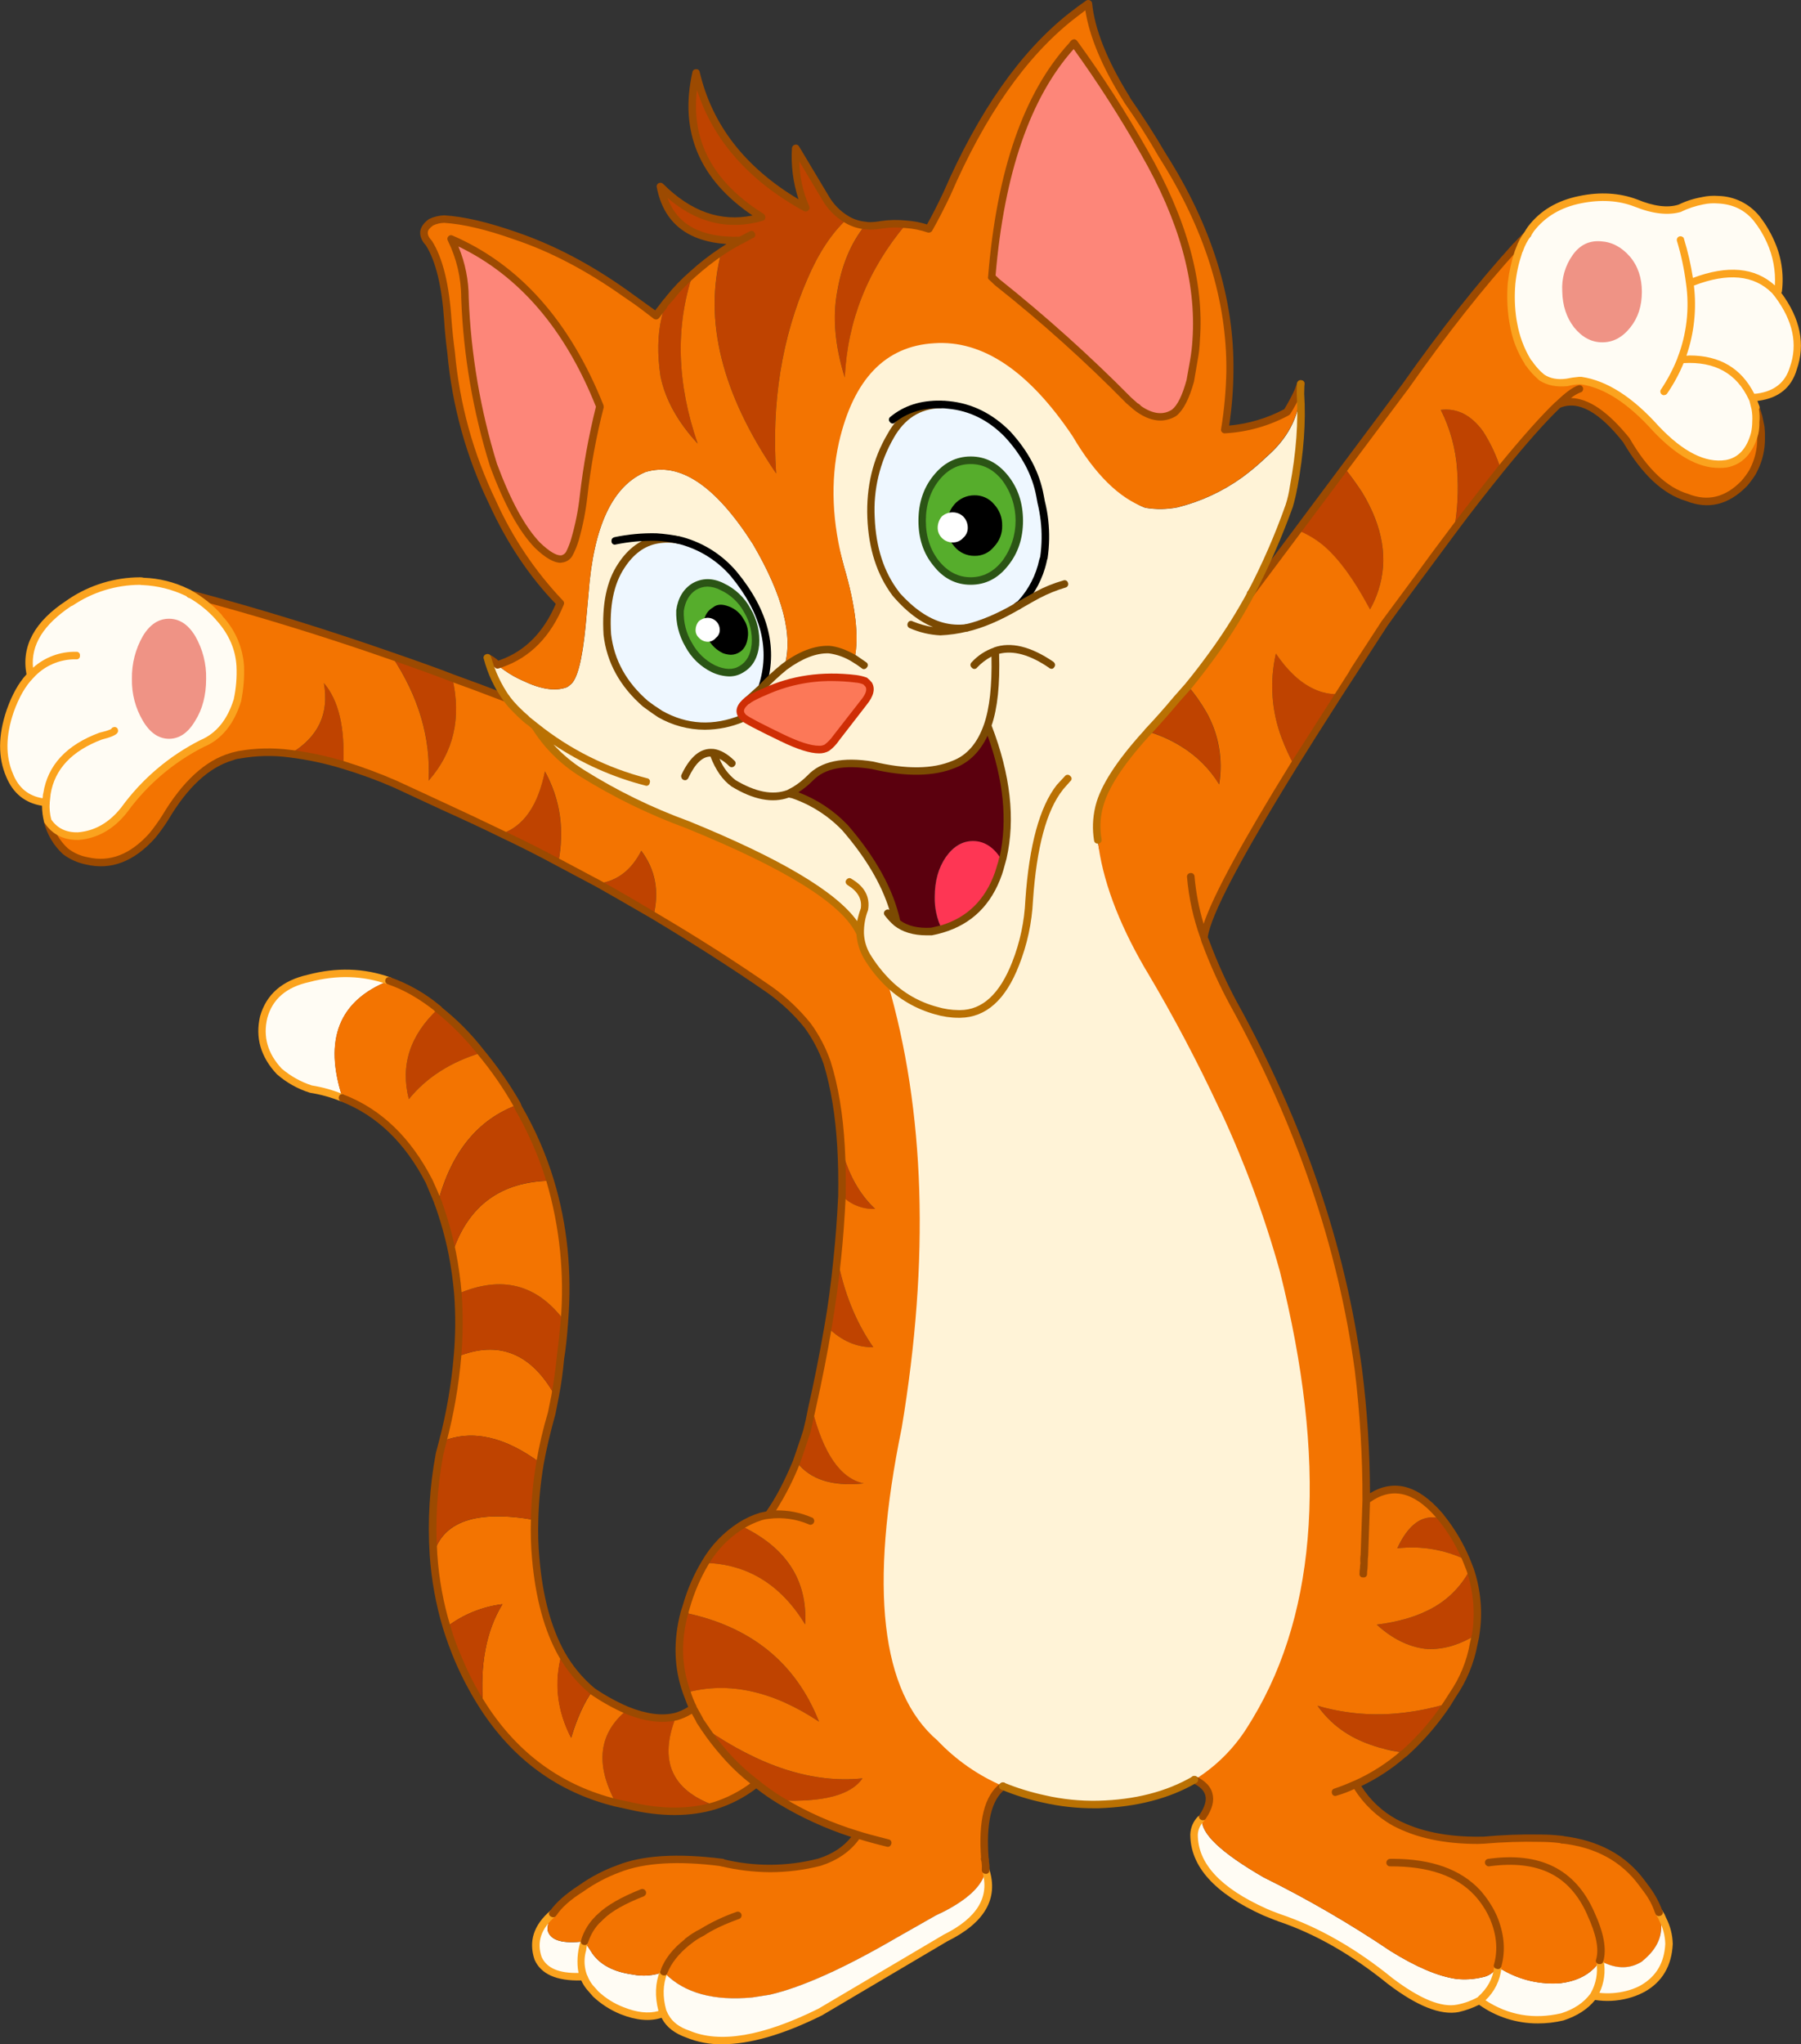 <?xml version="1.0" encoding="iso-8859-1"?>
<!-- Generator: Adobe Illustrator 20.1.0, SVG Export Plug-In . SVG Version: 6.00 Build 0)  -->
<svg version="1.0" id="Layer_1" xmlns="http://www.w3.org/2000/svg" xmlns:xlink="http://www.w3.org/1999/xlink" x="0px" y="0px"
	 viewBox="0 0 844.63 958.6" enable-background="new 0 0 844.63 958.6" xml:space="preserve">
<rect x="0" y="0" width="844.63" height="958.6" fill="#333333" stroke="none"/>
<title>cats_0002</title>
<path fill="#FFFCF4" d="M123.69,477c-2.207,9.4,0.213,17.873,7.26,25.42c4.251,3.788,9.283,6.594,14.74,8.22
	c5.123,0.947,10.146,2.377,15,4.27c-8.973-27.413-1.71-45.747,21.79-55c-12.2-4.201-25.392-4.574-37.81-1.07
	C133.323,461.307,126.33,467.36,123.69,477z"/>
<path fill="#BF4300" d="M205.41,473.12c-13.173,12.393-17.73,26.493-13.67,42.3c8.26-10.18,19.617-17.443,34.07-21.79
	C219.874,485.985,213.023,479.097,205.41,473.12z"/>
<path fill="#F37401" d="M260.42,654.71c-11.18-20.153-26.453-26.35-45.82-18.59c-1.178,13.377-3.466,26.632-6.84,39.63
	c13.813-5.48,29.017-2.063,45.61,10.25c1.14-6.553,2.957-14.28,5.45-23.18L260.42,654.71z"/>
<path fill="#BF4300" d="M214.7,606.75c0.782,9.776,0.745,19.6-0.11,29.37c19.367-7.76,34.64-1.563,45.82,18.59
	c1.14-6.48,1.96-12.32,2.46-17.52c0.567-3.847,1.207-9.72,1.92-17.62C251.903,602.117,235.207,597.843,214.7,606.75z"/>
<path fill="#BF4300" d="M309.77,87.51c3.333,17.373,15.797,25.777,37.39,25.21c-3.02,1.611-5.944,3.394-8.76,5.34
	c-8.547,31.833-0.013,66.48,25.6,103.94c-2.28-33.187,2.597-63.557,14.63-91.11c5.127-11.967,11.25-21.3,18.37-28
	c-4.244-2.538-7.745-6.149-10.15-10.47l-13.63-22.85c-0.5,10.467,1.067,19.76,4.7,27.88c-27.913-15.333-45.077-36.413-51.49-63.24
	c-6.267,28.2,3.987,50.737,30.76,67.61C340.17,106.74,324.363,101.97,309.77,87.51z"/>
<path fill="#F37401" d="M242.69,518.09c-4.876-8.647-10.525-16.834-16.88-24.46c-14.453,4.347-25.81,11.61-34.07,21.79
	c-4.06-15.807,0.497-29.907,13.67-42.3c-7.62-6.267-15.287-10.683-23-13.25c-23.5,9.26-30.763,27.593-21.79,55
	c17.02,6.62,30.55,19.62,40.59,39c1.853,4.133,3.243,7.467,4.17,10C211.667,540.183,224.103,524.923,242.69,518.09z"/>
<path fill="#F37401" d="M212.14,587.63c1.184,6.325,2.039,12.707,2.56,19.12c20.507-8.9,37.207-4.627,50.1,12.82
	c1.857-22.19-0.387-44.532-6.62-65.91C234.82,554.087,219.473,565.41,212.14,587.63z"/>
<path fill="#BF4300" d="M243.22,519.26l-0.53-1.17c-18.587,6.833-31.013,22.107-37.28,45.82c2.821,7.728,5.07,15.653,6.73,23.71
	c7.333-22.22,22.667-33.553,46-34C254.405,541.668,249.403,530.149,243.22,519.26z"/>
<path fill="#BF4300" d="M288.83,845.37l6.41,1.39c14.88,3.56,28.233,3.56,40.06,0c-20.367-7.267-26.42-21.223-18.16-41.87
	c-6.667,1.64-14.393,0.64-23.18-3C280.713,812.79,279.003,827.283,288.83,845.37z"/>
<path fill="#F37401" d="M251.23,731c-0.52-6.075-0.697-12.175-0.53-18.27c-27.333-4.773-43.143,0.673-47.43,16.34
	c0.843,11.477,2.922,22.829,6.2,33.86c7.62-5.82,16.653-9.507,26.17-10.68c-7.62,12.46-10.647,28.377-9.08,47.75
	c15.333,23.713,36.09,38.847,62.27,45.4c-9.827-18.107-8.103-32.607,5.17-43.5c-5.676-2.429-11.082-5.445-16.13-9
	c-3.913,5.48-7.247,12.813-10,22c-6.62-12.887-8.08-25.99-4.38-39.31C256.957,764.003,252.87,749.14,251.23,731z"/>
<path fill="#BF4300" d="M250.7,712.71c0.205-8.955,1.098-17.882,2.67-26.7c-16.593-12.32-31.797-15.737-45.61-10.25l-1.6,6
	c-2.881,15.57-3.852,31.434-2.89,47.24C207.543,713.367,223.353,707.937,250.7,712.71z"/>
<path fill="#BF4300" d="M209.47,762.91c1.545,5.21,3.436,10.312,5.66,15.27c3.114,7.617,6.941,14.923,11.43,21.82
	c-1.567-19.367,1.46-35.283,9.08-47.75C226.125,753.417,217.092,757.097,209.47,762.91z"/>
<path fill="#BF4300" d="M267.79,814.93c2.78-9.187,6.113-16.52,10-22c-5.856-4.805-10.748-10.675-14.42-17.3
	C259.69,788.943,261.163,802.043,267.79,814.93z"/>
<path fill="#BF4300" d="M212.14,317.91c-6.907-2.667-16.343-6.05-28.31-10.15c12.533,18.873,18.267,38.313,17.2,58.32
	C212.777,352.693,216.48,336.637,212.14,317.91z"/>
<path fill="#BF4300" d="M161,358.72c0.853-17.587-2.173-30.37-9.08-38.35c2.567,14.313-2.667,25.35-15.7,33.11
	C144.62,354.485,152.913,356.239,161,358.72z"/>
<path fill="#BF4300" d="M306.46,429.32c2.78-11.393,0.857-21.507-5.77-30.34c-4.627,9.113-11.32,14.24-20.08,15.38
	C287.157,418,295.773,422.987,306.46,429.32z"/>
<path fill="#BF4300" d="M235.32,391c9.54,4.56,18.37,9.01,26.49,13.35c2.993-15.333,0.893-29.54-6.3-42.62
	C252.303,377.67,245.573,387.427,235.32,391z"/>
<path fill="#BF4300" d="M394.47,537.74c0.427,8.667,0.533,16.333,0.32,23c4.077,4.198,9.754,6.453,15.6,6.2
	C402.843,559.793,397.537,550.06,394.47,537.74z"/>
<path fill="#BF4300" d="M392.66,589.76c-0.927,10.04-2.387,20.97-4.38,32.79c6.48,6.267,13.567,9.33,21.26,9.19
	C401.273,619.847,395.647,605.853,392.66,589.76z"/>
<path fill="#BF4300" d="M378.45,671c-0.667,2.133-2.303,6.94-4.91,14.42c6.267,8.333,16.77,11.717,31.51,10.15
	c-10.893-2.28-18.977-13.993-24.25-35.14L378.45,671z"/>
<path fill="#BF4300" d="M321.2,756.29H321c-3.487,13.033-3.13,25.497,1.07,37.39c19.727-5.267,40.413-0.71,62.06,13.67
	C373.223,779.783,352.247,762.763,321.2,756.29z"/>
<path fill="#BF4300" d="M347.37,715.48c-6.871,4.388-12.588,10.362-16.67,17.42c19.867,0.567,35.497,10.18,46.89,28.84
	C378.73,740.947,368.657,725.527,347.37,715.48z"/>
<path fill="#F37401" d="M330.49,810.34c-0.811-1.131-1.559-2.306-2.24-3.52c-0.21-0.414-0.461-0.806-0.75-1.17L325,801
	c-2.374,1.759-5.052,3.064-7.9,3.85c-8.26,20.667-2.207,34.623,18.16,41.87c7.021-2.325,13.595-5.828,19.44-10.36
	c-5.418-4.157-10.439-8.807-15-13.89C336.388,818.617,333.312,814.566,330.49,810.34z"/>
<path fill="#BF4300" d="M354.74,836.4c3.773,2.92,7.513,5.553,11.22,7.9c20.367,0.853,33.22-2.6,38.56-10.36
	c-23.147,2.42-47.813-5.45-74-23.61c2.846,4.245,5.949,8.313,9.29,12.18C344.349,827.589,349.347,832.239,354.74,836.4z"/>
<path fill="#FFFCF4" d="M87.59,277.75c-6.427-3.137-13.443-4.885-20.59-5.13c-0.446-0.156-0.918-0.227-1.39-0.21
	c-11.576,0.039-22.878,3.52-32.47,10c-0.296,0.155-0.581,0.332-0.85,0.53c-14.907,9.647-20.9,20.913-17.98,33.8
	c-3.913,4.133-7.083,9.687-9.51,16.66c-4,11.393-4.107,21.47-0.32,30.23c3.067,7.58,8.623,11.783,16.67,12.61l0.85-4l-0.53,4
	c-0.067,2.98,0.218,5.957,0.85,8.87c3.333,4.84,8.103,7.153,14.31,6.94h0.11c8.333-0.667,15.49-4.76,21.47-12.28
	c9.578-13.075,22.09-23.72,36.53-31.08c7.76-3.273,13.28-10.003,16.56-20.19c1.026-5.313,1.492-10.72,1.39-16.13
	c-0.507-8.283-3.868-16.135-9.51-22.22l-0.75-0.85c-3.752-4.355-8.278-7.976-13.35-10.68
	C88.606,278.292,88.108,278.001,87.59,277.75z"/>
<path fill="#EF9385" d="M91.54,298.26c-3.273-5.413-7.367-8.12-12.28-8.12c-4.913,0-9,2.707-12.26,8.12
	c-3.49,6.108-5.262,13.046-5.13,20.08c-0.153,6.903,1.624,13.712,5.13,19.66c3.333,5.627,7.427,8.44,12.28,8.44
	c4.853,0,8.94-2.813,12.26-8.44c3.42-5.413,5.13-11.963,5.13-19.65C96.84,311.309,95.065,304.357,91.54,298.26z"/>
<path fill="#BF4300" d="M312.44,141.78l-0.75,2c-0.577,1.633-1.041,3.304-1.39,5c-1.92,8.12-2.097,17.343-0.53,27.67
	c2.207,10.827,8.01,21.33,17.41,31.51c-9.753-28.273-10.5-54.763-2.24-79.47c-4.081,3.501-7.803,7.4-11.11,11.64L312.44,141.78z"/>
<path fill="#BF4300" d="M675.72,192.19c4.455,8.854,7.071,18.518,7.69,28.41c0.66,9.176,0.186,18.399-1.41,27.46
	c6.407-8.76,13.67-18.123,21.79-28.09c-1.958-6.207-4.721-12.131-8.22-17.62C690.03,194.65,683.413,191.263,675.72,192.19z"/>
<path fill="#BF4300" d="M638.87,231c-2.707-4.133-5.483-7.98-8.33-11.54l-21.9,29.27c4.468,1.77,8.617,4.259,12.28,7.37
	c6.907,6,13.813,15.4,20.72,28.2l0.85,1.5c1.587-2.777,2.877-5.713,3.85-8.76C651.113,262.487,648.623,247.14,638.87,231z"/>
<path fill="#BF4300" d="M616.12,323c-6.407-2.993-12.317-8.513-17.73-16.56c-3.023,13.161-2.098,26.922,2.66,39.56
	c1.633,4.362,3.561,8.609,5.77,12.71c5.553-8.973,12.603-20.047,21.15-33.22C623.876,325.644,619.806,324.789,616.12,323z"/>
<path fill="#BF4300" d="M658.52,822.3c7.697-6.907,14.481-14.767,20.19-23.39c-7.801,2.337-15.818,3.875-23.93,4.59
	c-12.402,1.088-24.899-0.143-36.85-3.63c6.047,8.613,14.403,14.737,25.07,18.37c4.776,1.666,9.718,2.812,14.74,3.42L658.52,822.3z"
	/>
<path fill="#BF4300" d="M565.59,333.72c-2.472-4.229-5.296-8.243-8.44-12l-5.45,6.2c-3.7,4.56-8.15,9.58-13.35,15.06
	c5.494,1.614,10.742,3.969,15.6,7c7.218,4.439,13.291,10.512,17.73,17.73C573.613,356.017,571.463,344.015,565.59,333.72z"/>
<path fill="#FFFCF4" d="M702.42,922.6v-0.85c-0.175,0.215-0.286,0.475-0.32,0.75c-1.527,2.494-4.057,4.208-6.94,4.7
	c-4.056,0.964-8.248,1.218-12.39,0.75c-8.473-1.28-18.657-5.613-30.55-13c-19.076-12.847-38.987-24.409-59.6-34.61
	c-20.08-11.607-29.693-20.757-28.84-27.45l-0.64,0.21c-1.915,1.909-3.055,4.46-3.2,7.16c0,14.24,11.143,26.38,33.43,36.42
	c1.795,0.876,3.65,1.624,5.55,2.24l0.85,0.32c17.587,5.913,34.997,15.81,52.23,29.69c13.333,10.18,23.943,14.453,31.83,12.82
	c3.477-0.692,6.826-1.916,9.93-3.63l0.53-0.32C699.217,933.433,701.927,928.367,702.42,922.6z"/>
<path fill="#FFFCF4" d="M747.39,935.85c2.869-4.807,3.933-10.48,3-16c-0.14-0.14-0.216-0.332-0.21-0.53
	c-0.666,1.332-1.529,2.555-2.56,3.63c-3.847,3.847-9.08,6.18-15.7,7c-9.336,0.73-18.676-1.36-26.81-6
	c-1.64-0.853-2.53-1.493-2.67-1.92v0.53c-0.5,5.767-3.207,10.823-8.12,15.17l-0.32,0.53c11.68,8.187,24.57,10.68,38.67,7.48
	c6.48-2,11.323-5.277,14.53-9.83L747.39,935.85z"/>
<path fill="#BF4300" d="M689.39,736.1c-4.37,8.363-11.345,15.074-19.87,19.12c-6.407,3.207-14.347,5.413-23.82,6.62
	c7.193,6.553,14.74,10.327,22.64,11.32c6.987,0.56,14.147-1.16,21.48-5.16c0.703-0.531,1.452-0.996,2.24-1.39
	C693.621,756.373,692.705,745.91,689.39,736.1z"/>
<path fill="#BF4300" d="M687.68,731.51c-2.928-6.926-6.772-13.427-11.43-19.33l-1.6-0.32c-7.767-1.64-14.21,3.093-19.33,14.2
	C666.406,724.74,677.638,726.632,687.68,731.51z"/>
<path fill="#FFF3D7" d="M438.37,155.55c-11.68,0.713-21.97,5.343-30.87,13.89c-9.113,8.76-15.343,20.427-18.69,35
	c-1.853,8.187-1.89,18.12-0.11,29.8c1.14,7.907,3.527,18.447,7.16,31.62c5.413,18.447,7.05,32.78,4.91,43
	c-3.655-2.272-7.741-3.763-12-4.38c-6.553-0.073-13.533,2.633-20.94,8.12c4.273-14.24-0.64-33.397-14.74-57.47
	c-17.487-27.42-34.277-38.68-50.37-33.78c-15.453,6.48-24.353,25.457-26.7,56.93l-1.39,15.38c-1.567,16-3.953,25.15-7.16,27.45
	c-0.486,0.451-1.023,0.844-1.6,1.17c-5.333,2-12.17,1-20.51-3c-3.124-1.35-6.097-3.026-8.87-5c-1.085-0.752-2.121-1.574-3.1-2.46
	c-1.429-1.368-3.049-2.52-4.81-3.42c1.778,6.82,4.784,13.258,8.87,19l3.85,4.81l0.32,0.11c2.133,2.133,3.77,3.663,4.91,4.59
	l0.75,0.75l3.63,2.88c5.524,8.943,13.057,16.476,22,22c15.57,9.696,32.109,17.74,49.35,24c47.567,19.3,74.627,36.353,81.18,51.16
	c0.148,3.711,1.177,7.334,3,10.57c2.694,4.56,6.002,8.729,9.83,12.39c1.427,4.773,0.643,11.323-2.35,19.65
	c-3.133,8.9-4.307,15.7-3.52,20.4c4.276,25.706,6.563,51.703,6.84,77.76c0.173,28.912-2.115,57.786-6.84,86.31
	c-7.76,37.953-10.093,72.527-7,103.72c3.06,31.687,11.143,53.12,24.25,64.3c3.273,3.42,10.073,4.753,20.4,4
	c11.747-0.853,19.187-0.603,22.32,0.75c6.244,2.593,12.715,4.602,19.33,6c8.295,1.906,16.79,2.806,25.3,2.68h0.21
	c17.52-0.5,32.52-4.38,45-11.64c2.667-1.64,7.367-2.6,14.1-2.88c5.267-0.213,9.113-2.243,11.54-6.09
	c0.287-0.353,3.207-2.81,8.76-7.37c5.553-4.56,8.51-7.087,8.87-7.58c15.527-25.847,24.57-56.847,27.13-93
	c2.667-36.887-1.533-77.3-12.6-121.24c-6.193-22.433-15.13-46.36-26.81-71.78l-6.52-12.71c-1.066-2.229-1.923-4.553-2.56-6.94
	c-0.756-2.382-1.647-4.719-2.67-7c-2.78-5.48-7.55-12.28-14.31-20.4c-7.407-8.973-12.607-15.973-15.6-21
	c-0.853-3.133-1.957-6.55-3.31-10.25c-2.567-7.407-5.167-13.033-7.8-16.88c-3.56-6.127-8.83-12.537-15.81-19.23
	c-4.519-4.263-7.297-10.048-7.8-16.24c-0.854-4.983-0.673-10.089,0.53-15l0.21-0.85c2.207-8.9,9.4-20.08,21.58-33.54
	c0.48-0.452,0.91-0.955,1.28-1.5l9.83-10.79c1.087-1.492,2.263-2.918,3.52-4.27l5.45-6.2c4.627-5.7,9.113-11.61,13.46-17.73
	c5.876-8.23,11.221-16.828,16-25.74c6.928-13.233,12.926-26.933,17.95-41c0.927-3.273,1.64-6.23,2.14-8.87
	c2.826-14.485,3.867-29.262,3.1-44c-0.853,11.393-6.123,21.29-15.81,29.69c-3.628,3.491-7.483,6.738-11.54,9.72
	c-9.103,6.532-19.36,11.283-30.23,14c-5.002,0.99-10.143,1.061-15.17,0.21c-5.48-2-11.033-6.523-16.66-13.57
	c-3.913-4.987-9.077-12.927-15.49-23.82c-10.36-15.453-21.167-27.033-32.42-34.74c-11.393-7.76-22.787-11.25-34.18-10.47
	 M444.67,189.82c10.613,1.067,19.87,5.66,27.77,13.78c8.26,9.047,13.35,18.697,15.27,28.95l0.53,2.78
	c0.754,2.838,1.289,5.73,1.6,8.65c0.595,5.832,0.488,11.714-0.32,17.52l-0.43,1.28c-1.636,7.646-5.329,14.699-10.68,20.4
	c-0.353,0.287-0.637,0.5-0.85,0.64h0.11l-0.11,0.21h-0.21l-0.32,0.32v-0.11c-7.322,4.607-15.323,8.032-23.71,10.15
	c-3.819,0.58-7.719,0.324-11.43-0.75c-7.267-1.92-14.267-6.727-21-14.42c-0.335-0.196-0.597-0.494-0.75-0.85
	c-7.267-9.613-11.147-21.507-11.64-35.68c-0.658-13.363,2.532-26.635,9.19-38.24c5.48-9.687,13.277-14.6,23.39-14.74l3.63,0.11
	 M401.34,318.32c1.504,0.1,2.982,0.438,4.38,1c0.709,0.495,1.325,1.111,1.82,1.82c1.14,2.067,0.32,4.88-2.46,8.44
	c-0.75,0.824-1.42,1.718-2,2.67c-0.5,0.667-4.133,5.26-10.9,13.78c-1.117,1.824-2.61,3.389-4.38,4.59
	c-3.06,2.133-10.003,0.603-20.83-4.59c-10.827-5.193-16.88-8.327-18.16-9.4l-0.53,0.32c-13.533,5.48-26.423,4.767-38.67-2.14
	l-6.84-4.7c-10.467-9.187-16.413-20.01-17.84-32.47c-0.927-13.533,1.21-24.25,6.41-32.15c4.56-6.98,10.187-11.11,16.88-12.39
	c3.4-0.569,6.876-0.498,10.25,0.21l1.39,0.32c9.514,2.659,18.001,8.132,24.35,15.7c14.6,17.733,19.017,35.4,13.25,53
	c-2.11,2.145-4.358,4.149-6.73,6c2.49-1.495,5.099-2.783,7.8-3.85c12.82-6,27.097-8.03,42.83-6.09 M372.9,370.47
	c2.533-1.6,4.863-3.501,6.94-5.66c6-6.193,15.79-8.15,29.37-5.87c15.593,3.633,28.377,3.457,38.35-0.53
	c7.12-2.847,12.32-8.9,15.6-18.16c8.9,22.927,11.287,43.613,7.16,62.06l-2,7.16c-4.88,13.687-13.757,22.407-26.63,26.16
	c-0.213,0.073-1.88,0.5-5,1.28c-6.833,0.287-12.247-1.137-16.24-4.27c-2.993-14.453-10.993-29.267-24-44.44l-0.21-0.11
	c-6.663-7.108-15-12.433-24.25-15.49l-2-0.53L372.9,370.47z"/>
<path fill="#5B000E" d="M369.9,372.07l2,0.53c9.25,3.057,17.587,8.382,24.25,15.49l0.21,0.11c13.033,15.167,21.033,29.98,24,44.44
	c4,3.133,9.413,4.557,16.24,4.27c3.133-0.78,4.8-1.207,5-1.28c-2.3-4.68-3.435-9.847-3.31-15.06c0-7.407,1.743-13.637,5.23-18.69
	c3.487-5.053,7.723-7.547,12.71-7.48c4.913,0,9.113,2.493,12.6,7.48l1.07,1.6l0.32-1.18c4.133-18.447,1.747-39.133-7.16-62.06
	c-3.273,9.26-8.473,15.313-15.6,18.16c-10,4-22.783,4.177-38.35,0.53c-13.6-2.28-23.39-0.323-29.37,5.87
	c-2.077,2.159-4.407,4.06-6.94,5.66L369.9,372.07z"/>
<path fill="#FE3654" d="M443.61,401.87c-3.487,5.053-5.23,11.283-5.23,18.69c-0.125,5.213,1.01,10.38,3.31,15.06
	c12.873-3.747,21.737-12.467,26.59-26.16l1.71-6l-1.07-1.6c-3.487-4.987-7.687-7.48-12.6-7.48S447.17,396.877,443.61,401.87z"/>
<path fill="#EEF7FF" d="M344.16,269.31c-6.349-7.568-14.836-13.041-24.35-15.7l-1.39-0.32c-3.374-0.708-6.85-0.779-10.25-0.21
	c-6.667,1.28-12.293,5.41-16.88,12.39c-5.2,7.907-7.337,18.623-6.41,32.15c1.427,12.46,7.373,23.283,17.84,32.47
	c2.92,2.067,5.2,3.633,6.84,4.7c12.247,6.907,25.137,7.62,38.67,2.14l0.53-0.32c-0.449-0.428-0.812-0.937-1.07-1.5
	c-1.213-2-0.213-4.28,3-6.84c2.372-1.851,4.62-3.855,6.73-6c5.767-17.587,1.35-35.253-13.25-53 M331.89,291.38
	c0.266-2.154,1.534-4.056,3.42-5.13c1.493-1.14,3.45-1.247,5.87-0.32c2.592,0.918,4.737,2.788,6,5.23
	c1.549,2.203,2.2,4.914,1.82,7.58c-0.11,2.181-1.216,4.19-3,5.45c-1.895,1.214-4.291,1.336-6.3,0.32
	c-2.424-1.135-4.464-2.953-5.87-5.23c-1.448-2.355-2.13-5.101-1.95-7.86L331.89,291.38z"/>
<path fill="#EEF7FF" d="M441,189.74c-10.113,0.14-17.91,5.053-23.39,14.74c-6.658,11.605-9.848,24.877-9.19,38.24
	c0.5,14.173,4.38,26.067,11.64,35.68c0.153,0.356,0.415,0.654,0.75,0.85c6.767,7.693,13.767,12.5,21,14.42
	c3.711,1.074,7.611,1.33,11.43,0.75c8.404-2.113,16.423-5.538,23.76-10.15l0.32-0.21c0.302-0.346,0.664-0.635,1.07-0.85
	c5.351-5.701,9.044-12.754,10.68-20.4l0.43-1.28c0.808-5.806,0.915-11.688,0.32-17.52c-0.311-2.92-0.846-5.812-1.6-8.65l-0.53-2.78
	c-1.92-10.253-7.01-19.903-15.27-28.95c-7.907-8.12-17.163-12.713-27.77-13.78l-3.63-0.11 M468.26,246.46
	c0.089,3.262-1.145,6.421-3.42,8.76c-1.881,2.414-4.78,3.812-7.84,3.78c-3.086-0.016-6.009-1.382-8-3.74
	c-2.132-2.413-3.275-5.541-3.2-8.76c-0.053-3.215,1.087-6.336,3.2-8.76c1.991-2.358,4.914-3.724,8-3.74
	c3.074-0.06,5.998,1.324,7.9,3.74c2.251,2.336,3.469,5.478,3.38,8.72H468.26z"/>
<path fill="#BF4300" d="M424.81,105.24c-3.797-0.496-7.644-0.459-11.43,0.11c-1.718,0.37-3.472,0.548-5.23,0.53l-2.46-0.11
	c-6.553,8.047-10.887,18.337-13,30.87c-2.28,12.033-1.107,25.493,3.52,40.38C397.47,150.34,407.003,126.413,424.81,105.24z"/>
<path fill="#F37401" d="M510.37,1.74c-3.273,2.28-5.94,4.28-8,6C479.857,25.46,460.4,53.19,444,90.93
	c-3.333,7.047-6.147,12.493-8.44,16.34c-3.483-1.179-7.116-1.852-10.79-2c-17.78,21.153-27.31,45.063-28.59,71.73
	c-4.627-14.88-5.8-28.34-3.52-40.38c2.133-12.533,6.467-22.823,13-30.87c-3.052-0.351-5.997-1.332-8.65-2.88
	c-7.12,6.667-13.243,16-18.37,28c-12.02,27.567-16.9,57.943-14.64,91.13c-25.633-37.46-34.18-72.103-25.64-103.93
	c-4.745,3.145-9.245,6.645-13.46,10.47c-8.24,24.707-7.48,51.193,2.28,79.46c-9.4-10.18-15.203-20.683-17.41-31.51
	c-1.567-10.327-1.39-19.55,0.53-27.67c0.349-1.696,0.813-3.367,1.39-5l0.75-2c-0.445,0.652-0.926,1.28-1.44,1.88
	c-1.268,1.355-2.413,2.821-3.42,4.38l-14.21-10.36c-17.02-12.18-34.353-21.26-52-27.24c-12.82-4.56-23.82-7.123-33-7.69
	c-2.107,0.015-4.185,0.489-6.09,1.39c-4.2,2.78-4.557,6.113-1.07,10c4.773,7.62,7.693,19.62,8.76,36
	c0.353,5.053,0.887,10.143,1.6,15.27c2.107,24.342,8.658,48.091,19.33,70.07c7.812,17.426,18.539,33.391,31.72,47.21
	c-5.913,14.527-15.1,23.963-27.56,28.31l-1.71,0.75c0.979,0.886,2.015,1.708,3.1,2.46c2.773,1.974,5.746,3.65,8.87,5
	c8.333,4,15.17,5,20.51,3c0.577-0.326,1.114-0.719,1.6-1.17c3.207-2.28,5.593-11.43,7.16-27.45l1.41-15.34
	c2.347-31.473,11.247-50.45,26.7-56.93c16.093-4.913,32.9,6.373,50.42,33.86c14.1,24.067,19.013,43.223,14.74,57.47
	c7.407-5.48,14.387-8.187,20.94-8.12c4.259,0.617,8.345,2.108,12,4.38c2.133-10.253,0.497-24.587-4.91-43
	c-5.7-20.793-6.52-40.27-2.46-58.43c6.833-29.693,21.717-45.217,44.65-46.57c22.713-1.567,44.36,12.96,64.94,43.58
	c10.54,17.947,21.897,29.127,34.07,33.54c5.027,0.851,10.168,0.78,15.17-0.21c10.87-2.717,21.127-7.468,30.23-14
	c4.048-2.999,7.893-6.263,11.51-9.77c9.687-8.4,14.957-18.297,15.81-29.69c0.165-1.461,0.228-2.931,0.19-4.4
	c-0.353,0.853-0.817,2.137-1.39,3.85c-1.503,3.242-3.217,6.382-5.13,9.4c-9.023,4.786-18.965,7.589-29.16,8.22
	c1.52-9.003,2.343-18.11,2.46-27.24c0.353-34-10.257-67.86-31.83-101.58c-4.54-7.893-9.98-16.443-16.32-25.65l-0.53-0.85
	C517.56,29.217,511.65,14.413,510.37,1.74 M467.53,132.27c-0.771-0.798-1.593-1.547-2.46-2.24c4.06-49.28,16.593-85.49,37.6-108.63
	c0.14-0.14,0.497-0.53,1.07-1.17c11.869,16.399,22.816,33.445,32.79,51.06c18.227,31.62,26.38,60.953,24.46,88
	c-0.171,3.115-0.528,6.217-1.07,9.29l-1.71,10c-2.133,7.547-4.66,12.547-7.58,15c-4.84,3.06-10.393,2.42-16.66-1.92l-4-3.2
	l-0.64-0.64c-19.447-19.776-40.104-38.325-61.85-55.54 M231.47,217.94c-7.926-25.311-12.417-51.573-13.35-78.08
	c-0.1-9.624-2.326-19.107-6.52-27.77c30.973,13.46,54.223,39.63,69.75,78.51c-3.596,13.861-6.202,27.96-7.8,42.19
	c-1.14,8.9-2.423,15.567-3.85,20c-0.707,2.415-1.637,4.758-2.78,7c-2.847,4.133-7.76,2.78-14.74-4.06
	C244.78,248.123,237.877,235.527,231.47,217.94z"/>
<path fill="#FD8679" d="M465.08,130c0.867,0.693,1.689,1.442,2.46,2.24c21.746,17.215,42.403,35.764,61.85,55.54l4.59,3.85
	c6.267,4.347,11.82,4.987,16.66,1.92c2.92-2.42,5.447-7.42,7.58-15l1.71-10c0.542-3.073,0.899-6.175,1.07-9.29
	c1.92-27.06-6.233-56.393-24.46-88c-9.974-17.615-20.921-34.661-32.79-51.06c-0.567,0.667-0.923,1.057-1.07,1.17
	C481.673,44.53,469.14,80.74,465.08,130z"/>
<path fill="#FD8679" d="M281.35,190.59c-15.527-38.88-38.777-65.05-69.75-78.51c4.194,8.663,6.42,18.146,6.52,27.77
	c0.933,26.507,5.424,52.769,13.35,78.08c6.407,17.587,13.313,30.19,20.72,37.81c6.98,6.833,11.893,8.187,14.74,4.06
	c1.143-2.242,2.073-4.585,2.78-7c1.427-4.413,2.71-11.08,3.85-20C275.154,218.563,277.757,204.458,281.35,190.59z"/>
<path fill="#FFFCF4" d="M787.77,97.66c-5.553,1.707-12.46,0.887-20.72-2.46c-7.833-2.993-16.5-3.527-26-1.6
	c-9.873,1.927-17.557,6.483-23.05,13.67l-1.71,2.67c-1.463,2.079-2.647,4.342-3.52,6.73l-0.75,1.5
	c-1.52,4.761-2.559,9.662-3.1,14.63c-0.577,5.732-0.399,11.515,0.53,17.2c0.073,0.353,0.18,0.993,0.32,1.92
	c1,6.178,3.216,12.095,6.52,17.41l0.53,0.85h0.11c1.274,1.923,2.782,3.68,4.49,5.23l1.71,1.6c3.484,2.125,7.604,2.957,11.64,2.35
	c1.896-0.475,3.825-0.81,5.77-1h1.18c11.393,1.78,23,9.293,34.82,22.54c11.893,12.533,22.893,18.053,33,16.56
	c6.667-1.28,11.117-6.05,13.35-14.31c0.342-1.797,0.52-3.621,0.53-5.45c0.118-2.036,0.011-4.078-0.32-6.09v-0.53l-1.39-4.59
	c-6.193-13.1-17.337-19.083-33.43-17.95c4.35-11.393,5.817-23.684,4.27-35.78c17.16-7.047,30.37-5.943,39.63,3.31l1.6,1.92v-0.11
	c-0.026-0.542,0.045-1.083,0.21-1.6c0.852-7.922-0.44-15.928-3.74-23.18c-1.725-3.849-3.915-7.473-6.52-10.79
	c-6.304-7.089-15.939-10.231-25.21-8.22C794.785,94.761,791.165,95.963,787.77,97.66z"/>
<path fill="#EF9385" d="M764.38,120.31c-3.913-4.487-8.47-6.873-13.67-7.16c-5.413-0.427-9.793,1.71-13.14,6.41
	c-3.546,4.966-5.28,10.999-4.91,17.09c0.14,6.667,1.99,12.293,5.55,16.88c3.773,4.667,8.19,7,13.25,7c5.06,0,9.44-2.333,13.14-7
	c3.6-4.487,5.4-10.043,5.4-16.67C770,130.233,768.127,124.717,764.38,120.31z"/>
<path fill="#FFFCF4" d="M821.74,186.53c0.916-0.185,1.846-0.292,2.78-0.32c8.76-1.28,14.28-5.803,16.56-13.57
	c3.913-11.333,1.493-22.87-7.26-34.61l-1.6-1.92c-9.26-9.26-22.47-10.363-39.63-3.31c1.547,12.096,0.08,24.387-4.27,35.78
	C804.4,167.447,815.54,173.43,821.74,186.53z"/>
<path fill="#FFFCF4" d="M273.77,927c-0.56-1.292-0.92-2.66-1.07-4.06c-0.485-2.731-0.376-5.535,0.32-8.22
	c0.18-1.498,0.539-2.968,1.07-4.38c-10.113,1.28-15.847-0.357-17.2-4.91c-0.287-2.493,0.533-5.2,2.46-8.12
	c-7.267,6.34-9.6,13.39-7,21.15C255.163,924.707,262.303,927.553,273.77,927z"/>
<path fill="#FFFCF4" d="M277.83,916.08l-3.74-5.77c-0.539,1.414-0.905,2.888-1.09,4.39c-0.696,2.685-0.805,5.489-0.32,8.22
	c0.15,1.4,0.51,2.768,1.07,4.06c0.682,1.764,1.618,3.418,2.78,4.91l2.88,3.2c3.569,3.319,7.736,5.928,12.28,7.69
	c7.333,3.06,13.777,3.487,19.33,1.28c-2.207-6.907-2.17-13.35,0.11-19.33c-4.599,1.747-9.598,2.156-14.42,1.18
	C287.897,924.703,281.603,921.427,277.83,916.08z"/>
<path fill="#F37401" d="M403.44,437.76c-6.553-14.813-33.613-31.867-81.18-51.16c-17.241-6.26-33.78-14.304-49.35-24
	c-8.943-5.524-16.476-13.057-22-22l-3.63-2.88l-0.75-0.75c-1.14-0.927-2.777-2.457-4.91-4.59c-1.514-1.527-2.908-3.169-4.17-4.91
	c-9.4-3.7-17.84-6.87-25.32-9.51c4.347,18.693,0.637,34.737-11.13,48.13c1.067-20-4.667-39.44-17.2-58.32
	c-31.12-10.967-62.703-20.687-94.75-29.16c5.072,2.704,9.598,6.325,13.35,10.68l0.75,0.85c5.642,6.085,9.003,13.937,9.51,22.22
	c0.102,5.41-0.364,10.817-1.39,16.13c-3.273,10.18-8.793,16.91-16.56,20.19c-14.44,7.36-26.952,18.005-36.53,31.08
	c-6,7.547-13.157,11.64-21.47,12.28h-0.07c-6.193,0.213-10.963-2.1-14.31-6.94c1.368,5.372,4.261,10.234,8.33,14
	c2.934,2.375,6.429,3.956,10.15,4.59c10.967,2.667,21.15-1.25,30.55-11.75c2.271-2.731,4.343-5.622,6.2-8.65
	c9.333-15.593,19.623-25.063,30.87-28.41c1.142-0.437,2.319-0.771,3.52-1c8.015-1.374,16.192-1.519,24.25-0.43
	c13.033-7.76,18.267-18.797,15.7-33.11c6.907,8,9.933,20.783,9.08,38.35c8.338,2.472,16.508,5.478,24.46,9l23,10.68
	c10,4.487,18.973,8.687,26.92,12.6c10.253-3.56,16.983-13.317,20.19-29.27c7.193,13.1,9.293,27.307,6.3,42.62l18.8,10
	c8.76-1.14,15.453-6.267,20.08-15.38c6.62,8.833,8.543,18.947,5.77,30.34c18.873,11.107,37.033,22.713,54.48,34.82
	c6.706,4.755,12.697,10.446,17.79,16.9c3.934,5.26,7.034,11.095,9.19,17.3c3.487,11.333,5.66,24.473,6.52,39.42
	c3.06,12.32,8.367,22.04,15.92,29.16c-5.846,0.253-11.523-2.003-15.6-6.2c-0.287,8.547-1,18.23-2.14,29.05
	c2.993,16.093,8.62,30.093,16.88,42c-7.693,0.14-14.78-2.923-21.26-9.19c-2.133,12.607-4.627,25.247-7.48,37.92
	c5.267,21.147,13.35,32.86,24.25,35.14c-14.74,1.567-25.243-1.817-31.51-10.15c-3.362,8.795-7.774,17.153-13.14,24.89l-3.52,0.75
	c-3.358,1.012-6.559,2.486-9.51,4.38c21.293,10.04,31.37,25.457,30.23,46.25c-11.393-18.667-27.023-28.28-46.89-28.84
	c-3.819,6.417-6.765,13.314-8.76,20.51l-0.75,2.88c31.047,6.48,52.017,23.5,62.91,51.06c-21.647-14.387-42.333-18.943-62.06-13.67
	c0.851,2.515,1.853,4.976,3,7.37l2.46,4.59c0.289,0.364,0.54,0.756,0.75,1.17c0.681,1.214,1.429,2.389,2.24,3.52
	c26.207,18.16,50.873,26.03,74,23.61c-5.333,7.76-18.187,11.213-38.56,10.36c11.326,6.912,23.497,12.333,36.21,16.13
	c-3.913,5.913-9.897,10.187-17.95,12.82c-14.961,3.773-30.615,3.845-45.61,0.21c-20.793-2.707-37.03-1.707-48.71,3
	c-6.167,2.272-12.017,5.324-17.41,9.08c-6.127,3.913-10.507,7.83-13.14,11.75c-1.92,2.92-2.74,5.627-2.46,8.12
	c1.333,4.56,7.067,6.197,17.2,4.91l3.74,5.77c3.773,5.333,10.077,8.61,18.91,9.83c4.822,0.976,9.821,0.567,14.42-1.18l0.75,0.75
	c9.187,9.187,22.823,12.927,40.91,11.22l8.22-1.28c15.027-3.487,34.823-12.387,59.39-26.7L439.23,898
	c2.719-1.18,5.358-2.536,7.9-4.06c9.113-5.413,14.17-11.08,15.17-17l-0.43-5.13c-1.333-17.447,1.48-28.877,8.44-34.29
	c-11.569-4.956-22.003-12.225-30.66-21.36c-26.56-22.713-32.15-71.563-16.77-146.55c13.173-79.047,10.967-148.69-6.62-208.93
	c-3.828-3.661-7.136-7.83-9.83-12.39C404.616,445.065,403.592,441.457,403.44,437.76z"/>
<path fill="#FFFCF4" d="M439.23,898l-18.8,10.68c-24.567,14.313-44.363,23.213-59.39,26.7l-8.22,1.28
	c-18.087,1.707-31.723-2.033-40.91-11.22l-0.75-0.75c-2.247,5.893-2.317,12.227-0.21,19H311c0.141,0.528,0.357,1.033,0.64,1.5
	l0.32,0.53c2.067,3.773,5.59,6.48,10.57,8.12c14.667,6.193,35.353,2.74,62.06-10.36l58.86-34.82
	c16.447-8.26,22.713-18.833,18.8-31.72c-1,5.913-6.057,11.58-15.17,17C444.554,895.462,441.932,896.818,439.23,898z"/>
<path fill="#F37401" d="M711.4,115.07l-0.21,0.11c-16.307,17.947-33.64,39.917-52,65.91l-28.63,38.35
	c2.847,3.56,5.623,7.407,8.33,11.54c9.753,16.167,12.247,31.5,7.48,46c-0.973,3.047-2.263,5.983-3.85,8.76l-0.85-1.5
	c-6.907-12.82-13.813-22.22-20.72-28.2c-3.663-3.111-7.812-5.6-12.28-7.37l-22,29.59c-4.779,8.912-10.124,17.51-16,25.74
	c-4.347,6.127-8.833,12.037-13.46,17.73c3.153,3.75,5.976,7.765,8.44,12c5.891,10.317,8.042,22.351,6.09,34.07
	c-4.439-7.218-10.512-13.291-17.73-17.73c-4.858-3.031-10.106-5.386-15.6-7c-0.37,0.545-0.8,1.048-1.28,1.5
	c-12.18,13.46-19.373,24.64-21.58,33.54l-0.21,0.85c-1.203,4.911-1.384,10.017-0.53,15c2.067,18.227,9.473,38.307,22.22,60.24
	l0.85,1.39c12.403,20.89,23.754,42.387,34.01,64.41v0.11l0.75,1.28c11.205,24.094,20.423,49.064,27.56,74.66
	c22.287,88.667,18.05,158.597-12.71,209.79c-1.567,2.567-2.387,3.9-2.46,4c-6.285,10.061-14.801,18.54-24.89,24.78
	c7.76,3.7,9.113,9.433,4.06,17.2c-0.198,0.332-0.343,0.693-0.43,1.07c-0.853,6.667,8.76,15.817,28.84,27.45
	c20.613,10.201,40.524,21.763,59.6,34.61c11.893,7.407,22.077,11.74,30.55,13c4.142,0.468,8.334,0.214,12.39-0.75
	c2.883-0.492,5.413-2.206,6.94-4.7c0.034-0.275,0.145-0.535,0.32-0.75v0.32c0.14,0.427,1.03,1.067,2.67,1.92
	c8.134,4.64,17.474,6.73,26.81,6c6.62-0.853,11.853-3.187,15.7-7c1.031-1.075,1.894-2.298,2.56-3.63l1.39,0.75
	c6.767,3.333,12.927,3.263,18.48-0.21l0.32-0.32c6.907-5.627,9.72-12.07,8.44-19.33c-0.046-0.44-0.154-0.87-0.32-1.28l-0.53-2.14
	c-1.338-3.803-3.206-7.399-5.55-10.68l-2.35-3c-8.473-11.68-20.937-18.48-37.39-20.4l-0.85-0.11c-3.047-0.389-6.118-0.566-9.19-0.53
	c-8.982-0.202-17.969,0.082-26.92,0.85h-1.18c-16,0.213-29.46-2.527-40.38-8.22c-7.528-4.319-13.819-10.5-18.27-17.95
	c8.105-3.75,15.653-8.603,22.43-14.42l-0.53-0.64c-5.028-0.63-9.973-1.8-14.75-3.49c-10.667-3.633-19.033-9.757-25.1-18.37
	c11.951,3.487,24.448,4.718,36.85,3.63c8.112-0.715,16.129-2.253,23.93-4.59l2.67-4.17c4.897-7.211,8.244-15.359,9.83-23.93
	l0.53-2.46c0.031-0.582,0.138-1.157,0.32-1.71c-0.788,0.394-1.537,0.859-2.24,1.39c-7.333,4-14.49,5.71-21.47,5.13
	c-7.907-1-15.453-4.773-22.64-11.32c9.473-1.213,17.413-3.42,23.82-6.62c8.525-4.046,15.5-10.757,19.87-19.12l-1.71-4.59
	c-10.045-4.88-21.281-6.772-32.37-5.45c5.127-11.107,11.57-15.843,19.33-14.21l1.6,0.32c-0.408-0.647-0.873-1.256-1.39-1.82
	c-11.333-13.033-22.69-15.313-34.07-6.84c0.013-20.494-1.236-40.969-3.74-61.31c-5.868-42.09-17.392-83.194-34.26-122.2
	c-7.311-17.046-15.512-33.695-24.57-49.88c-4.835-9.103-9.045-18.525-12.6-28.2c-0.419-0.766-0.707-1.598-0.85-2.46
	c1-10.04,15.03-36.957,42.09-80.75c-2.212-4.101-4.143-8.347-5.78-12.71c-4.753-12.625-5.682-26.37-2.67-39.52
	c5.413,8.047,11.323,13.567,17.73,16.56c3.701,1.785,7.785,2.63,11.89,2.46c3.913-6.053,5.913-9.15,6-9.29l15.38-23.93L682,248.06
	c1.589-9.058,2.055-18.278,1.39-27.45c-0.619-9.892-3.235-19.556-7.69-28.41c7.693-0.927,14.317,2.457,19.87,10.15
	c3.508,5.497,6.278,11.431,8.24,17.65c10.613-13.173,19.587-23.25,26.92-30.23c9.26-4.06,19.977,1.567,32.15,16.88
	c8.473,14.667,17.943,23.567,28.41,26.7c9.753,3.847,18.653,1.673,26.7-6.52c1.417-1.68,2.704-3.465,3.85-5.34l0.53-1
	c2.372-4.587,3.581-9.686,3.52-14.85c0.064-1.746-0.006-3.495-0.21-5.23c-0.049-0.721-0.156-1.436-0.32-2.14l-1.92-7.16v-0.21
	l-0.74-1.9h0.11l-0.32-0.32l0.64,2.46v0.53c0.331,2.012,0.438,4.054,0.32,6.09c-0.01,1.829-0.188,3.653-0.53,5.45
	c-2.207,8.26-6.657,13.03-13.35,14.31c-10.113,1.493-21.113-4.027-33-16.56c-11.82-13.247-23.427-20.76-34.82-22.54h-1.18
	c-1.945,0.19-3.874,0.525-5.77,1c-4.047,0.588-8.172-0.269-11.65-2.42l-1.71-1.6c-1.708-1.55-3.216-3.307-4.49-5.23h-0.11
	l-0.53-0.85c-3.304-5.315-5.52-11.232-6.52-17.41c-0.14-0.927-0.247-1.567-0.32-1.92c-0.929-5.685-1.107-11.468-0.53-17.2
	c0.541-4.968,1.58-9.869,3.1-14.63l0.75-1.5c0.873-2.388,2.057-4.651,3.52-6.73L711.4,115.07z"/>
<path fill="#FFFCF4" d="M778.48,898.89c0.166,0.41,0.274,0.841,0.32,1.28c1.28,7.267-1.533,13.71-8.44,19.33l-0.32,0.32
	c-5.553,3.487-11.713,3.557-18.48,0.21l-1.39-0.75c-0.006,0.198,0.07,0.39,0.21,0.53c0.933,5.52-0.131,11.193-3,16V936
	c5.146,0.874,10.416,0.694,15.49-0.53c2.381-0.659,4.702-1.515,6.94-2.56l0.43-0.21c7.84-4.467,12.01-11.463,12.51-20.99
	c-0.132-4.089-1.156-8.099-3-11.75l-0.53-1.17l-1.28-2L778.48,898.89z"/>
<path fill="#7B4A02" d="M349.93,336.29c-0.188-0.846-1.027-1.38-1.873-1.192c-0.168,0.037-0.33,0.102-0.477,0.192
	c-13.033,5.267-25.39,4.6-37.07-2c-2.567-1.64-4.773-3.17-6.62-4.59c-10.113-8.76-15.88-19.193-17.3-31.3
	c-0.853-13.1,1.213-23.433,6.2-31c4.273-6.62,9.507-10.467,15.7-11.54c3.182-0.568,6.442-0.53,9.61,0.11
	c0.948,0.159,1.845-0.481,2.004-1.429c0.154-0.922-0.448-1.802-1.364-1.991c-3.592-0.713-7.283-0.784-10.9-0.21
	c-7.267,1.427-13.25,5.76-17.95,13c-5.413,8.047-7.693,19.157-6.84,33.33c1.493,13.033,7.69,24.283,18.59,33.75
	c3.133,2.28,5.467,3.917,7,4.91c6.664,3.831,14.213,5.854,21.9,5.87c6.277-0.03,12.486-1.301,18.27-3.74
	c0.497-0.141,0.896-0.513,1.07-1c0.14-0.415,0.14-0.865,0-1.28 M476.03,282.77c-0.539,0.304-0.867,0.881-0.85,1.5
	c-0.072,0.756,0.436,1.445,1.18,1.6l0.64,0.21c0.47-0.044,0.916-0.229,1.28-0.53l-0.11-0.11c0.601-0.258,0.993-0.846,1-1.5
	c0.006-0.711-0.479-1.333-1.17-1.5c-0.579-0.375-1.342-0.287-1.82,0.21l-0.11,0.11 M492,313.22c1.067,0.667,1.887,0.523,2.46-0.43
	c0.286-0.361,0.402-0.827,0.32-1.28c-0.12-0.46-0.382-0.869-0.75-1.17c-10.667-7.267-19.96-9.51-27.88-6.73l-0.11,0.11
	c-3.968,1.384-7.528,3.735-10.36,6.84c-0.682,0.604-0.746,1.647-0.142,2.329c0.076,0.085,0.16,0.163,0.252,0.231
	c0.531,0.657,1.495,0.759,2.152,0.227c0.119-0.096,0.223-0.21,0.308-0.337c1.948-2.066,4.222-3.799,6.73-5.13
	c0.287,13.673-0.887,24.283-3.52,31.83c-3.06,8.76-7.937,14.427-14.63,17c-9.4,4-21.827,4.143-37.28,0.43
	c-14.313-2.347-24.603-0.173-30.87,6.52c-2.028,2.035-4.287,3.827-6.73,5.34l-2.78,1.5c-6.767,2.493-14.85,0.927-24.25-4.7
	c-3.326-2.621-5.905-6.069-7.48-10c1.653,0.919,3.165,2.071,4.49,3.42c0.604,0.682,1.647,0.746,2.329,0.142
	c0.085-0.076,0.163-0.16,0.231-0.252c0.653-0.62,0.68-1.651,0.06-2.304c-0.053-0.056-0.11-0.108-0.17-0.156
	c-3.273-3.207-6.513-5.023-9.72-5.45h-0.32c-5.767-0.5-10.68,3.523-14.74,12.07c-0.215,0.438-0.215,0.952,0,1.39
	c0.13,0.438,0.438,0.802,0.85,1c0.432,0.216,0.93,0.255,1.39,0.11c0.439-0.208,0.792-0.561,1-1c3.133-6.667,6.587-10,10.36-10
	c2.42,6.34,5.697,11.007,9.83,14c10.253,6.267,19.227,8.01,26.92,5.23l1.5,0.32c8.933,3.077,17.006,8.236,23.55,15.05
	c10.967,12.667,18.337,25.093,22.11,37.28c-0.594-0.301-1.31-0.219-1.82,0.21c-0.756,0.499-0.964,1.517-0.464,2.272
	c0.044,0.066,0.092,0.129,0.144,0.188c1.297,1.711,2.764,3.286,4.38,4.7c3.913,3.06,9.003,4.59,15.27,4.59H437
	c1.764-0.335,3.51-0.762,5.23-1.28c13.533-4,22.757-13.08,27.67-27.24c0.287-0.78,0.787-2.49,1.5-5.13l0.64-2.35
	c4.2-18.513,1.867-39.307-7-62.38c2.78-8.12,3.953-19.337,3.52-33.65c6.767-1.707,14.6,0.5,23.5,6.62 M374.46,371.52
	c2.436-1.565,4.693-3.393,6.73-5.45c5.48-5.767,14.703-7.583,27.67-5.45c16.093,3.773,29.197,3.56,39.31-0.64
	c6.48-2.567,11.48-7.567,15-15c7.48,20.867,9.367,39.773,5.66,56.72c-0.14,0.353-0.247,0.603-0.32,0.75l-0.32,1.5l-1.5,4.91
	c-4.56,13.033-13.033,21.4-25.42,25.1l-4.59,1.07c-6.127,0.353-10.97-0.787-14.53-3.42c-3.14-14.407-11.297-29.277-24.47-44.61
	l-0.21-0.21c-6.454-6.747-14.337-11.965-23.07-15.27 M419.16,205.31c5.127-9.047,12.427-13.677,21.9-13.89
	c0.456,0.023,0.895-0.174,1.18-0.53c0.345-0.336,0.537-0.799,0.53-1.28c0.119-0.825-0.454-1.591-1.279-1.71
	c-0.143-0.021-0.288-0.021-0.431,0h-0.11c-10.893,0.213-19.153,5.447-24.78,15.7c-6.833,11.607-9.967,24.673-9.4,39.2
	c0.567,14.527,4.483,26.667,11.75,36.42l1,1.17c5.767,6.553,11.783,11.11,18.05,13.67c-3.266-0.504-6.459-1.4-9.51-2.67
	c-0.72-0.473-1.687-0.274-2.161,0.446c-0.082,0.125-0.146,0.261-0.189,0.404c-0.393,0.877-0.001,1.906,0.875,2.3
	c0.041,0.018,0.082,0.035,0.125,0.05c4.52,1.977,9.363,3.112,14.29,3.35c4.286-0.186,8.544-0.796,12.71-1.82
	c0.448-0.084,0.838-0.357,1.07-0.75c0.274-0.367,0.352-0.845,0.21-1.28c-0.064-0.482-0.339-0.91-0.75-1.17
	c-0.354-0.213-0.774-0.287-1.18-0.21c-3.611,0.454-7.276,0.199-10.79-0.75c-6.833-1.853-13.6-6.483-20.3-13.89l-0.53-0.75
	c-6.907-9.047-10.647-20.583-11.22-34.61c-0.713-13.062,2.39-26.05,8.93-37.38L419.16,205.31z"/>
<path fill="#9C4A01" d="M322.8,912.13c0.39-0.04,0.761-0.189,1.07-0.43c1.899-1.577,3.981-2.919,6.2-4c4-2.707,9.553-5.34,16.66-7.9
	c0.891-0.39,1.297-1.427,0.907-2.318c-0.35-0.8-1.234-1.223-2.077-0.992c-6.014,2.068-11.782,4.791-17.2,8.12
	c-2.392,1.175-4.648,2.606-6.73,4.27c-0.726,0.493-0.915,1.482-0.422,2.209c0.062,0.091,0.133,0.175,0.212,0.251
	c0.305,0.471,0.829,0.754,1.39,0.75 M471.38,839c0.744-0.411,1.014-1.349,0.603-2.093c-0.075-0.136-0.17-0.26-0.283-0.367
	c-0.482-0.754-1.484-0.973-2.238-0.491c-0.079,0.051-0.153,0.108-0.222,0.171c-7.547,5.627-10.573,17.553-9.08,35.78
	c-0.002,0.884,0.713,1.602,1.596,1.604c0.038,0,0.076-0.001,0.114-0.004h0.21c0.911-0.023,1.631-0.78,1.608-1.691
	c-0.001-0.043-0.004-0.086-0.008-0.129c-1.333-16.88,1.23-27.81,7.69-32.79 M302,889.17c0.886-0.426,1.259-1.489,0.833-2.375
	c-0.379-0.788-1.275-1.185-2.113-0.935c-9.333,3.7-16.1,7.58-20.3,11.64l-1.07,1.07c-0.287,0.364-0.439,0.816-0.43,1.28
	c-0.022,0.432,0.133,0.855,0.43,1.17c0.364,0.301,0.81,0.486,1.28,0.53c0.481,0.007,0.944-0.185,1.28-0.53L283,900
	c3.7-3.7,10.033-7.297,19-10.79 M19.87,375.06c-0.356,0.285-0.553,0.724-0.53,1.18c0,1.005,0.815,1.82,1.82,1.82c0,0,0,0,0,0h0.32
	c1.005,0,1.82-0.815,1.82-1.82l0,0c0.023-0.456-0.174-0.895-0.53-1.18c-0.336-0.345-0.799-0.537-1.28-0.53h-0.34
	C20.669,374.523,20.206,374.715,19.87,375.06 M237.45,329.24c0.728-0.01,1.37-0.479,1.6-1.17c0.14-0.415,0.14-0.865,0-1.28
	c-0.16-0.471-0.529-0.84-1-1c-8.333-3.273-16.773-6.443-25.32-9.51c-6.553-2.567-16.023-5.983-28.41-10.25
	c-32-11.18-63.583-20.9-94.75-29.16c-0.474-0.077-0.96-0.003-1.39,0.21c-0.38,0.245-0.649,0.629-0.75,1.07
	c-0.285,0.883,0.2,1.83,1.083,2.115c0.029,0.009,0.058,0.018,0.087,0.025c30.833,8.12,62.38,17.803,94.64,29.05
	c12.033,4.2,21.433,7.617,28.2,10.25c6.553,2.347,14.957,5.48,25.21,9.4l0.75,0.21 M212.24,110.48
	c-0.634-0.367-1.439-0.233-1.92,0.32c-0.548,0.517-0.68,1.338-0.32,2c4.145,8.397,6.3,17.636,6.3,27
	c0.984,26.72,5.51,53.191,13.46,78.72c6.667,18,13.717,30.817,21.15,38.45c4.84,4.627,8.84,6.94,12,6.94l0.64-0.11
	c2.058-0.209,3.888-1.401,4.91-3.2c1.247-2.349,2.252-4.818,3-7.37c1.888-6.645,3.226-13.435,4-20.3
	c1.571-14.164,4.14-28.199,7.69-42l-0.15-0.98c-15.74-39.38-39.31-65.87-70.71-79.47 M215.07,115.61
	c28.487,13.747,49.957,38.777,64.41,75.09c-3.431,13.778-5.963,27.764-7.58,41.87c-0.733,6.65-2.038,13.224-3.9,19.65
	c-0.619,2.29-1.478,4.509-2.56,6.62c-0.506,0.808-1.311,1.383-2.24,1.6c-2.28,0.14-5.557-1.817-9.83-5.87
	c-7.047-7.267-13.813-19.623-20.3-37.07c-7.772-25.235-12.227-51.375-13.25-77.76c-0.01-8.281-1.648-16.48-4.82-24.13
	 M389.56,497.79c-2.231-6.414-5.399-12.463-9.4-17.95c-5.273-6.543-11.421-12.331-18.27-17.2
	c-17.373-12.033-35.64-23.677-54.8-34.93c-9.473-5.7-18.02-10.65-25.64-14.85l-18.8-10c-8.187-4.413-17.053-8.863-26.6-13.35
	c-8.547-4.133-17.52-8.37-26.92-12.71l-23.07-10.68c-8.012-3.482-16.208-6.526-24.55-9.12c-8.201-2.484-16.598-4.27-25.1-5.34
	c-8.202-1.09-16.523-0.911-24.67,0.53l-3.1,0.75l-0.64,0.21c-11.68,3.42-22.327,13.177-31.94,29.27c-1.837,2.891-3.84,5.672-6,8.33
	c-8.893,9.907-18.503,13.657-28.83,11.25c-3.428-0.596-6.657-2.029-9.4-4.17c-3.812-3.55-6.528-8.116-7.83-13.16
	c-0.045-0.463-0.33-0.869-0.75-1.07c-0.367-0.274-0.845-0.352-1.28-0.21c-0.46,0.12-0.869,0.382-1.17,0.75
	c-0.207,0.393-0.28,0.842-0.21,1.28c1.439,5.772,4.52,11.003,8.87,15.06c3.21,2.449,6.939,4.128,10.9,4.91
	c11.693,2.78,22.487-1.35,32.38-12.39c2.282-2.784,4.387-5.71,6.3-8.76C88.013,369.08,98,359.86,109,356.58l0.64-0.21
	c0.85-0.355,1.752-0.571,2.67-0.64c7.825-1.439,15.829-1.618,23.71-0.53c8.289,1.036,16.472,2.786,24.46,5.23
	c8.256,2.46,16.355,5.422,24.25,8.87l23,10.68c10,4.487,18.973,8.687,26.92,12.6c9.333,4.413,18.127,8.863,26.38,13.35l18.8,10
	c3.333,1.853,11.95,6.803,25.85,14.85c20.213,12.147,38.273,23.73,54.18,34.75c6.569,4.658,12.465,10.201,17.52,16.47
	c3.747,5.175,6.734,10.859,8.87,16.88c3.42,11.253,5.557,24.253,6.41,39c0.427,7.48,0.57,15.1,0.43,22.86
	c-0.5,10.4-1.213,20.013-2.14,28.84c-1.213,12.247-2.673,23.143-4.38,32.69c-2.347,13.46-4.873,26.127-7.58,38
	c-0.713,3.847-1.46,7.263-2.24,10.25c-0.353,1.28-1.527,4.803-3.52,10.57l-1.28,3.74c-4.06,9.827-8.26,17.803-12.6,23.93l-3,0.64
	c-3.501,1.079-6.84,2.622-9.93,4.59c-7.084,4.524-12.982,10.679-17.2,17.95c-3.905,6.516-6.931,13.52-9,20.83l-1,3.1
	c-3.56,13.6-3.167,26.417,1.18,38.45c1.28,3.42,2.063,5.45,2.35,6.09c-1.895,1.199-3.943,2.134-6.09,2.78
	c-6.127,1.567-13.497,0.607-22.11-2.88c-5.5-2.371-10.758-5.267-15.7-8.65c-5.64-4.743-10.382-10.46-14-16.88
	c-6.407-11.533-10.36-26.2-11.86-44c-0.563-5.999-0.74-12.028-0.53-18.05c0.214-8.844,1.07-17.66,2.56-26.38
	c1.213-6.767,3.03-14.493,5.45-23.18l1.6-8.12c1.131-5.826,1.952-11.707,2.46-17.62c0.78-4.667,1.42-10.577,1.92-17.73
	c1.853-23.427-0.39-45.573-6.73-66.44c-3.638-12.045-8.672-23.624-15-34.5l-0.64-1.6c-4.946-8.666-10.634-16.886-17-24.57
	c-6.005-7.786-12.966-14.784-20.72-20.83c-0.609-0.632-1.616-0.651-2.248-0.041c-0.079,0.076-0.15,0.16-0.212,0.251
	c-0.605,0.659-0.561,1.684,0.098,2.289c0.069,0.063,0.143,0.121,0.222,0.171c7.458,5.965,14.196,12.778,20.08,20.3
	c6.254,7.54,11.83,15.618,16.66,24.14l0.53,1.28c6.221,10.759,11.203,22.189,14.85,34.07c6.183,21.165,8.427,43.285,6.62,65.26
	c-0.787,8-1.427,13.84-1.92,17.52c-0.567,5.48-1.387,11.283-2.46,17.41l-1.6,7.9c-2.296,7.677-4.116,15.489-5.45,23.39
	c-1.532,8.888-2.378,17.882-2.53,26.9c-0.212,6.165-0.035,12.337,0.53,18.48c1.64,18.447,5.77,33.58,12.39,45.4
	c3.855,6.854,8.94,12.939,15,17.95c5.177,3.582,10.685,6.66,16.45,9.19c9.047,3.7,17.163,4.7,24.35,3
	c2.366-0.698,4.629-1.706,6.73-3l1.92,3.42l0.32,0.75l2.31,3.51c2.894,4.3,6.071,8.402,9.51,12.28
	c4.03,4.657,8.501,8.913,13.35,12.71c-5.178,3.837-10.952,6.797-17.09,8.76c-11.467,3.42-24.497,3.42-39.09,0l-6.41-1.39
	c-25.86-6.44-46.3-21.327-61.32-44.66c-4.38-6.804-8.135-13.99-11.22-21.47c-2.212-4.917-4.066-9.987-5.55-15.17
	c-3.293-10.876-5.336-22.092-6.09-33.43c-1.033-15.615-0.099-31.298,2.78-46.68l1.5-6c3.466-13.128,5.788-26.531,6.94-40.06
	c0.853-9.842,0.923-19.737,0.21-29.59c-0.539-6.487-1.43-12.94-2.67-19.33c-1.638-8.157-3.888-16.18-6.73-24
	c-0.16-0.471-0.529-0.84-1-1c-0.393-0.211-0.856-0.251-1.28-0.11c-0.499,0.112-0.888,0.501-1,1c-0.212,0.393-0.251,0.856-0.11,1.28
	c2.789,7.657,5.002,15.513,6.62,23.5c1.215,6.252,2.1,12.564,2.65,18.91c0.713,9.673,0.643,19.388-0.21,29.05
	c-1.123,13.311-3.394,26.5-6.79,39.42l-1.6,6.09c-2.947,15.734-3.914,31.776-2.88,47.75c0.787,11.625,2.867,23.126,6.2,34.29
	c1.625,5.255,3.514,10.425,5.66,15.49c3.28,7.635,7.173,14.993,11.64,22c15.527,24.14,36.64,39.52,63.34,46.14l6.41,1.39
	c15.333,3.56,29,3.523,41-0.11c6.817-2.123,13.215-5.412,18.91-9.72c3.299,2.603,6.759,4.994,10.36,7.16
	c10.755,6.498,22.224,11.732,34.18,15.6c-3.633,4.627-8.797,8.01-15.49,10.15c-14.673,3.774-30.053,3.846-44.76,0.21
	c-0.811-0.291-1.704,0.131-1.995,0.942c-0.035,0.097-0.06,0.197-0.075,0.298c-0.344,0.766-0.003,1.665,0.762,2.01
	c0.163,0.074,0.339,0.118,0.518,0.13c7.535,1.801,15.252,2.734,23,2.78c7.998-0.006,15.963-1.014,23.71-3
	c7.907-2.567,13.923-6.733,18.05-12.5c3.913,1.213,8.22,2.387,12.92,3.52c0.424,0.141,0.887,0.102,1.28-0.11
	c0.419-0.27,0.723-0.688,0.85-1.17c0.307-0.829-0.117-1.749-0.945-2.056c-0.108-0.04-0.22-0.068-0.335-0.084
	c-6.767-1.707-11.433-2.99-14-3.85c-12.551-3.775-24.573-9.125-35.78-15.92c-3.839-2.348-7.514-4.954-11-7.8l-0.11-0.11
	c-5.329-4.009-10.232-8.557-14.63-13.57c-3.341-3.78-6.411-7.79-9.19-12l-2.14-3.1c-0.218-0.515-0.469-1.016-0.75-1.5l-2.46-4.38
	v-0.21c-1.165-2.299-2.129-4.694-2.88-7.16c-4.133-11.253-4.523-23.18-1.17-35.78c0.241-0.274,0.357-0.637,0.32-1v-0.21l0.64-2.14
	c2.024-7.032,4.93-13.779,8.65-20.08c3.957-6.781,9.486-12.512,16.12-16.71c2.815-1.759,5.838-3.16,9-4.17
	c1.074-0.343,2.185-0.558,3.31-0.64c6.393-0.809,12.885,0.114,18.8,2.67c0.4,0.213,0.88,0.213,1.28,0c0.471-0.16,0.84-0.529,1-1
	c0.213-0.4,0.213-0.88,0-1.28c-0.112-0.499-0.501-0.888-1-1c-5.287-2.297-11.007-3.426-16.77-3.31
	c4.461-7.05,8.244-14.507,11.3-22.27l1.28-3.74c2-5.84,3.21-9.437,3.63-10.79l2.35-10.57c3.133-14.173,5.627-26.84,7.48-38
	c1.853-10.893,3.35-21.893,4.49-33c0.927-8.833,1.64-18.517,2.14-29.05c0.14-7.76-0.003-15.487-0.43-23.18
	c-0.853-15.24-3.06-28.52-6.62-39.84 M505.13,19.15c-0.332-0.385-0.782-0.649-1.28-0.75c-0.507,0.028-0.993,0.213-1.39,0.53
	c-0.414,0.375-0.774,0.806-1.07,1.28c-21.293,23.287-33.96,59.817-38,109.59c-0.17,0.589,0.098,1.215,0.64,1.5l2.46,2.35
	c21.712,17.18,42.331,35.696,61.74,55.44l3.2,2.78c0.853,0.667,1.353,1.057,1.5,1.17c3.913,2.78,7.687,4.17,11.32,4.17
	c2.655-0.025,5.248-0.802,7.48-2.24c3.273-2.667,6.013-8,8.22-16l1.71-10c0.603-3.137,0.961-6.317,1.07-9.51
	c2.067-27.2-6.123-56.867-24.57-89c-10.026-17.698-21.044-34.815-33-51.27 M468.82,131l-1.92-1.82
	c4.067-48,16.277-83.393,36.63-106.18c11.373,15.794,21.879,32.195,31.47,49.13c18,31.26,26.083,60.28,24.25,87.06
	c-0.175,3.151-0.533,6.29-1.07,9.4l-1.71,9.61c-2,7.267-4.28,11.897-6.84,13.89c-4.133,2.667-8.977,2.097-14.53-1.71
	c-0.413-0.558-0.965-0.999-1.6-1.28l-2.88-2.56C511.127,166.831,490.491,148.285,468.82,131 M503.42,9.11L509,4.84
	c1.92,12.393,7.867,26.563,17.84,42.51l0.43,0.75c6,8.547,11.413,17.057,16.24,25.53c21.433,33.68,31.973,67.22,31.62,100.62
	c-0.186,9.02-1.008,18.016-2.46,26.92c-0.153,0.541,0.013,1.122,0.43,1.5c0.355,0.385,0.869,0.581,1.39,0.53
	c10.47-0.579,20.682-3.46,29.91-8.44l0.64-0.53c1.944-3.09,3.69-6.3,5.23-9.61l1.39-3.85c0.451-0.74,0.217-1.706-0.523-2.158
	c-0.147-0.09-0.308-0.155-0.477-0.192c-0.703-0.428-1.62-0.205-2.048,0.497c-0.094,0.154-0.159,0.325-0.192,0.503l-1.42,3.69
	c-1.403,3.005-2.972,5.93-4.7,8.76c-8.019,4.259-16.807,6.874-25.85,7.69c1.265-8.382,1.933-16.843,2-25.32
	c0.473-34.16-10.15-68.303-31.87-102.43c-4.987-8.54-10.433-17.05-16.34-25.53l-0.64-1.17c-10.4-16.807-16.207-31.333-17.42-43.58
	c-0.072-0.623-0.479-1.156-1.06-1.39c-0.558-0.222-1.185-0.181-1.71,0.11c-2.493,1.707-5.233,3.737-8.22,6.09
	c-22.713,18-42.297,45.95-58.75,83.85c-2.847,6-5.41,11.02-7.69,15.06c-3.117-0.995-6.345-1.606-9.61-1.82
	c-3.993-0.43-8.024-0.36-12,0.21c-1.648,0.319-3.321,0.496-5,0.53c-0.752,0.019-1.504-0.052-2.24-0.21
	c-2.793-0.244-5.495-1.119-7.9-2.56c-4.029-2.397-7.346-5.825-9.61-9.93l-13.68-22.86c-0.386-0.668-1.183-0.98-1.92-0.75
	c-0.756,0.183-1.314,0.825-1.39,1.6c-0.504,8.124,0.548,16.27,3.1,24c-25.067-14.953-40.52-34.857-46.36-59.71
	c-0.106-0.816-0.853-1.392-1.669-1.286c-0.014,0.002-0.027,0.004-0.041,0.006c-0.849-0.066-1.601,0.545-1.71,1.39
	c-6.193,27.847,3.207,50.243,28.2,67.19c-14.953,3.08-28.927-1.86-41.92-14.82c-0.562-0.571-1.435-0.702-2.14-0.32
	c-0.71,0.351-1.067,1.159-0.85,1.92c3.207,16.447,14.103,25.313,32.69,26.6l-3.31,2.14c-4.83,3.195-9.401,6.766-13.67,10.68
	c-4.088,3.529-7.844,7.425-11.22,11.64l-0.75,1l-0.64,0.64l-1.5,2l-2.35,3l-9.72-7l-3.1-2.24c-17.34-12.367-34.82-21.54-52.44-27.52
	c-13.387-4.667-24.637-7.267-33.75-7.8c-2.424,0.1-4.803,0.681-7,1.71c-2.42,1.707-3.81,3.63-4.17,5.77
	c-0.213,2.28,0.677,4.487,2.67,6.62c4.627,7.407,7.477,19.157,8.55,35.25c0.287,4.627,0.787,9.717,1.5,15.27
	c2.193,24.557,8.817,48.514,19.55,70.71c8.333,18.227,18.767,33.857,31.3,46.89c-5.767,13.387-14.453,22.147-26.06,26.28l-0.85,0.32
	c-1.285-1.151-2.722-2.12-4.27-2.88c-0.718-0.486-1.694-0.297-2.18,0.421c-0.069,0.103-0.126,0.213-0.17,0.329
	c-0.206,0.416-0.249,0.894-0.12,1.34c0.13,0.438,0.438,0.802,0.85,1c1.575,0.764,3.017,1.777,4.27,3
	c0.319,0.369,0.793,0.566,1.28,0.53l0.53-0.11l1-0.32l0.85-0.32c12.96-4.56,22.503-14.317,28.63-29.27
	c0.292-0.665,0.118-1.443-0.43-1.92c-13.035-13.71-23.652-29.531-31.4-46.79c-10.57-21.859-17.085-45.455-19.23-69.64
	c-0.667-4.987-1.2-10.007-1.6-15.06c-1.067-16.807-4.13-29.197-9.19-37.17c-1.427-1.493-2.067-2.847-1.92-4.06
	c0.073-1,0.927-2.067,2.56-3.2c1.611-0.741,3.357-1.139,5.13-1.17c8.9,0.567,19.76,3.13,32.58,7.69
	c16.947,5.627,34.11,14.6,51.49,26.92l5.13,3.52c1.707,1.213,4.733,3.493,9.08,6.84c0.405,0.28,0.903,0.395,1.39,0.32
	c0.46-0.12,0.869-0.382,1.17-0.75c0.787-1.14,1.89-2.563,3.31-4.27l0.53-1l0.64-0.85l1.6-1.71c3.242-4.165,6.893-7.994,10.9-11.43
	c4.172-3.755,8.599-7.217,13.25-10.36c2.567-1.707,5.45-3.417,8.65-5.13h0.11l4.91-2.67c0.801-0.187,1.3-0.988,1.113-1.789
	c-0.047-0.203-0.137-0.394-0.263-0.561c-0.304-0.812-1.209-1.224-2.021-0.92c-0.116,0.043-0.227,0.1-0.329,0.17l-4.84,2.48
	c-17.873,0.427-29.09-5.627-33.65-18.16c13.747,11.747,28.63,15.307,44.65,10.68c0.666-0.137,1.153-0.711,1.18-1.39
	c0.087-0.696-0.198-1.387-0.75-1.82c-23.713-14.813-34.147-34.183-31.3-58.11c7.687,23.727,24.42,42.66,50.2,56.8
	c0.662,0.36,1.483,0.228,2-0.32c0.621-0.467,0.805-1.319,0.43-2c-2.922-6.6-4.483-13.722-4.59-20.94l10.47,17.52
	c2.541,4.599,6.267,8.435,10.79,11.11c2.799,1.695,5.936,2.753,9.19,3.1l2.78,0.21c1.861-0.039,3.716-0.216,5.55-0.53
	c3.677-0.568,7.414-0.639,11.11-0.21c3.478,0.24,6.911,0.932,10.21,2.06c0.801,0.26,1.677-0.047,2.14-0.75
	c2.567-4.487,5.417-10.007,8.55-16.56C461.897,54.223,481.14,26.697,503.42,9.11 M705.2,221c10.967-13.46,19.797-23.393,26.49-29.8
	c8.473-3.487,18.337,1.927,29.59,16.24c8.833,15.093,18.623,24.243,29.37,27.45c10.467,4.2,20.01,1.887,28.63-6.94
	c1.541-1.77,2.936-3.663,4.17-5.66l0.53-1.07c2.504-4.816,3.789-10.172,3.74-15.6c0.057-1.853-0.013-3.707-0.21-5.55l-1-4.91
	l-1.39-4.49c-0.059-0.837-0.785-1.469-1.622-1.41c-0.179,0.013-0.354,0.057-0.518,0.13c-0.857,0.091-1.478,0.859-1.387,1.716
	c0.015,0.146,0.051,0.288,0.107,0.424l2,7.26l0.21,1.92c0.207,1.628,0.277,3.27,0.21,4.91c0.014,4.862-1.12,9.659-3.31,14l-0.53,1
	c-1.071,1.735-2.285,3.377-3.63,4.91c-7.48,7.693-15.777,9.723-24.89,6.09c-10.04-2.993-19.227-11.717-27.56-26.17
	c-10-12.393-19.15-18.66-27.45-18.8c1.348-1.093,2.847-1.986,4.45-2.65c0.488-0.06,0.901-0.388,1.07-0.85
	c0.447-0.838,0.129-1.88-0.709-2.327c-0.396-0.211-0.86-0.259-1.291-0.133c-2.567,0.78-6.127,3.38-10.68,7.8h-0.11
	c-6.833,6.553-15.833,16.667-27,30.34c-9.187,11.607-16.487,21.043-21.9,28.31c-6.053,8-12.213,16.333-18.48,25l-14.21,19.23
	l-12.5,19.23c-1.045,1.513-2.006,3.082-2.88,4.7l-27.13,42.51c-22.713,36.747-36.35,61.883-40.91,75.41
	c-2.185-7.274-3.616-14.753-4.27-22.32c-0.077-0.914-0.879-1.592-1.793-1.516c-0.043,0.004-0.085,0.009-0.127,0.016
	c-0.911,0.023-1.631,0.78-1.608,1.691c0.001,0.043,0.004,0.086,0.008,0.129c0.837,9.829,2.962,19.505,6.32,28.78
	c0.073,0.287,0.287,1,0.64,2.14l0.21,0.43c3.614,9.765,7.908,19.265,12.85,28.43c31.26,56.54,50.807,113.687,58.64,171.44
	c2.471,20.272,3.683,40.678,3.63,61.1L638.12,729c-0.211,1.343-0.248,2.708-0.11,4.06c-0.151,0.737-0.221,1.488-0.21,2.24
	c-0.155,0.881-0.226,1.775-0.21,2.67c-0.119,0.825,0.454,1.591,1.279,1.71c0.143,0.021,0.288,0.021,0.431,0
	c0.849,0.149,1.657-0.418,1.806-1.267c0.026-0.146,0.03-0.296,0.014-0.443c-0.007-0.788,0.063-1.575,0.21-2.35l0.11-2.24
	c-0.021-1.357,0.049-2.713,0.21-4.06l0.85-24.89c10.113-7.193,20.297-4.987,30.55,6.62l2.14,2.56
	c4.411,5.618,8.047,11.803,10.81,18.39l1.82,4.59c3.179,9.484,4.057,19.589,2.56,29.48l-1,4.38
	c-1.459,8.357-4.703,16.301-9.51,23.29l-2.67,4.17c-5.514,8.391-12.084,16.037-19.55,22.75l-0.53,0.32
	c-6.593,5.765-14.008,10.517-22,14.1H635c-2.993,1.38-6.061,2.592-9.19,3.63c-0.897,0.237-1.432,1.156-1.195,2.053
	c0.008,0.029,0.016,0.058,0.025,0.087c0.141,0.861,0.954,1.445,1.815,1.303c0.147-0.024,0.29-0.069,0.425-0.133
	c2.822-0.802,5.571-1.839,8.22-3.1c4.511,7.169,10.757,13.085,18.16,17.2c10.753,5.7,24,8.55,39.74,8.55l2.88-0.11
	c8.878-0.77,17.791-1.054,26.7-0.85c2.928,0.008,5.853,0.185,8.76,0.53l1,0.21c1.007,0.137,1.934-0.568,2.072-1.575
	c0.057-0.419-0.032-0.844-0.252-1.205c-0.309-0.336-0.714-0.57-1.16-0.67l-1-0.21c-3.086-0.336-6.186-0.513-9.29-0.53h-0.11
	c-8.985-0.166-17.972,0.167-26.92,1h-1.18c-15.807,0.213-28.98-2.493-39.52-8.12c-6.768-3.691-12.472-9.064-16.56-15.6
	c7.458-3.563,14.401-8.117,20.64-13.54l0.64-0.43c7.816-7.001,14.708-14.968,20.51-23.71l2.56-4.17
	c5.067-7.388,8.525-15.759,10.15-24.57l0.75-3.42l0.11-0.85c1.656-10.529,0.74-21.302-2.67-31.4l-1.82-4.59
	c-2.982-7.076-6.897-13.721-11.64-19.76l-0.21-0.21l-0.43-0.64l-0.85-1c-11.187-12.833-22.407-15.847-33.66-9.04
	c-0.055-19.462-1.304-38.901-3.74-58.21c-7.833-58.18-27.5-115.753-59-172.72c-4.827-9.038-9.036-18.393-12.6-28l-0.75-1.82
	c1.427-10.327,15.383-36.923,41.87-79.79c4.987-8.047,11.987-19.12,21-33.22l21.47-33.11c2.347-3.333,6.37-8.853,12.07-16.56
	L683.41,249C689.603,240.667,696.867,231.333,705.2,221 M712.46,116.43l0.21-0.21c1-1.14,2.603-2.807,4.81-5
	c0.679-0.474,0.846-1.409,0.371-2.089c-0.101-0.145-0.227-0.27-0.371-0.371c-0.283-0.353-0.718-0.55-1.17-0.53
	c-0.481-0.007-0.944,0.185-1.28,0.53c-2.667,2.667-4.303,4.377-4.91,5.13H710l-0.11,0.11c-16.807,18.513-34.183,40.513-52.13,66
	l-72.53,97.2c-0.612,0.607-0.616,1.594-0.01,2.206c0.098,0.099,0.209,0.184,0.33,0.254c0.32,0.203,0.691,0.314,1.07,0.32
	c0.569,0.039,1.11-0.253,1.39-0.75l72.63-97.1c17.887-25.48,35.16-47.37,51.82-65.67L712.46,116.43z"/>
<path fill="#BA7103" d="M498.4,370.36c0.287-0.353,1.46-1.687,3.52-4c0.679-0.474,0.846-1.409,0.371-2.089
	c-0.101-0.145-0.227-0.27-0.371-0.371c-0.548-0.679-1.542-0.786-2.222-0.238c-0.088,0.071-0.168,0.151-0.238,0.238l-3.85,4.17
	c-8.047,10.253-12.96,28.253-14.74,54c-0.433,9.997-2.528,19.852-6.2,29.16c-5.84,14.88-13.957,22.357-24.35,22.43h-0.75
	c-3.388-0.024-6.755-0.529-10-1.5c-8.365-2.205-15.995-6.591-22.11-12.71c-3.645-3.666-6.838-7.755-9.51-12.18
	c-1.685-2.934-2.638-6.23-2.78-9.61v-0.11c-0.06-3.601,0.561-7.18,1.83-10.55l0.11-0.32c1-6.127-1.633-11.003-7.9-14.63
	c-0.363-0.284-0.845-0.363-1.28-0.21c-0.443,0.153-0.82,0.453-1.07,0.85c-0.284,0.363-0.363,0.845-0.21,1.28
	c0.153,0.443,0.453,0.82,0.85,1.07c4.773,2.92,6.84,6.553,6.2,10.9c-0.712,1.957-1.283,3.962-1.71,6
	c-9.827-13.813-36.16-29.443-79-46.89c-17.13-6.23-33.554-14.251-49-23.93c-5.331-3.325-10.182-7.362-14.42-12
	c13.142,8.797,27.682,15.299,43,19.23c0.766,0.344,1.665,0.003,2.01-0.762c0.074-0.163,0.118-0.339,0.13-0.518
	c0.325-0.798-0.058-1.708-0.856-2.033c-0.136-0.055-0.278-0.091-0.424-0.107c-18.719-4.803-36.198-13.544-51.27-25.64l-3.63-2.88
	l-0.85-0.85c-1.067-0.853-2.633-2.313-4.7-4.38c-1.442-1.487-2.798-3.057-4.06-4.7c-3.915-5.618-6.831-11.87-8.62-18.48
	c-0.139-0.423-0.4-0.795-0.75-1.07c-0.432-0.216-0.93-0.255-1.39-0.11c-0.857,0.091-1.478,0.859-1.387,1.716
	c0.015,0.146,0.051,0.288,0.107,0.424c1.844,7.023,4.958,13.649,9.19,19.55c1.318,1.827,2.783,3.542,4.38,5.13
	c1.427,1.493,3.03,3.023,4.81,4.59l1,0.85c1.169,0.806,2.275,1.698,3.31,2.67c5.695,9.036,13.363,16.664,22.43,22.31
	c15.683,9.762,32.327,17.888,49.67,24.25c46.787,19.013,73.453,35.64,80,49.88c0.297,3.863,1.426,7.615,3.31,11
	c2.761,4.693,6.13,9,10.02,12.81c6.555,6.523,14.69,11.233,23.61,13.67c3.571,1.058,7.276,1.597,11,1.6h0.75
	c12.107-0.213,21.293-8.437,27.56-24.67c3.814-9.652,6.016-19.864,6.52-30.23c1.707-25.067,6.373-42.4,14-52 M608.44,228.73
	c2.993-16.307,4.06-31.013,3.2-44.12l0.11-4.59c0.119-0.825-0.454-1.591-1.279-1.71c-0.143-0.021-0.288-0.021-0.431,0
	c-0.481-0.007-0.944,0.185-1.28,0.53c-0.353,0.283-0.55,0.718-0.53,1.17l-0.11,4.49c0.853,13.033-0.213,27.56-3.2,43.58
	c-0.417,2.935-1.086,5.83-2,8.65c-4.936,13.97-10.861,27.571-17.73,40.7c-4.794,8.855-10.11,17.416-15.92,25.64
	c-4.667,6.553-9.117,12.393-13.35,17.52l-5.55,6.3c-4.2,5.053-8.687,10.11-13.46,15.17c-0.296,0.474-0.656,0.905-1.07,1.28
	c-12.32,13.673-19.653,25.103-22,34.29l-0.21,0.85c-1.203,5.148-1.383,10.482-0.53,15.7c0.109,0.845,0.861,1.456,1.71,1.39h0.32
	c0.904-0.055,1.593-0.832,1.538-1.736c-0.005-0.089-0.018-0.177-0.038-0.264c-0.848-4.748-0.702-9.621,0.43-14.31l0.21-0.75
	c2.207-8.667,9.257-19.597,21.15-32.79l1.28-1.39c4.913-5.333,9.363-10.39,13.35-15.17l5.55-6.2c4.627-5.7,9.15-11.647,13.57-17.84
	c5.894-8.365,11.261-17.088,16.07-26.12c6.925-13.327,12.955-27.101,18.05-41.23c0.871-2.976,1.582-5.997,2.13-9.05L608.44,228.73z"
	/>
<path fill="#FBA31E" d="M751.45,918.33c-0.43-0.213-0.916-0.286-1.39-0.21c-0.459,0.052-0.879,0.281-1.17,0.64
	c-0.218,0.389-0.292,0.842-0.21,1.28c0.791,5.039-0.154,10.198-2.68,14.63l-0.21,0.32c-3.06,4.133-7.583,7.16-13.57,9.08
	c-12.887,2.993-24.743,0.963-35.57-6.09c4.244-3.987,6.901-9.376,7.48-15.17c0.078-0.472-0.083-0.951-0.43-1.28
	c-0.293-0.361-0.718-0.591-1.18-0.64c-0.438-0.065-0.879,0.097-1.17,0.43c-0.406,0.249-0.65,0.694-0.64,1.17
	c-0.567,5.267-3.093,9.897-7.58,13.89v0.11l-0.21,0.11c-2.969,1.637-6.179,2.791-9.51,3.42c-7.333,1.493-17.447-2.637-30.34-12.39
	c-17.233-14-34.75-24-52.55-30l-1.17-0.43c-2.847-1.067-4.627-1.78-5.34-2.14c-21.507-9.613-32.26-21.187-32.26-34.72
	c0.09-2.246,1.001-4.381,2.56-6c0.713-0.619,0.789-1.699,0.17-2.412c-0.338-0.389-0.834-0.605-1.35-0.588
	c-0.464-0.009-0.916,0.143-1.28,0.43c-2.229,2.256-3.525,5.27-3.63,8.44c0,15.027,11.43,27.693,34.29,38l5.87,2.35h0.21l0.64,0.32
	c17.447,5.84,34.68,15.667,51.7,29.48c13.673,10.4,24.747,14.78,33.22,13.14c3.293-0.764,6.485-1.912,9.51-3.42
	c8.046,5.727,17.684,8.79,27.56,8.76c4.041,0.006,8.068-0.461,12-1.39c6.48-2.133,11.43-5.337,14.85-9.61
	c5.088,0.798,10.285,0.543,15.27-0.75c2.553-0.646,5.026-1.579,7.37-2.78l0.11-0.11l0.32-0.11c8.4-4.667,12.85-12.18,13.35-22.54
	c-0.113-4.24-1.172-8.402-3.1-12.18l-0.75-1.71l-1.17-1.92c-0.417-0.773-1.381-1.062-2.154-0.645
	c-0.11,0.059-0.213,0.131-0.306,0.215c-0.789,0.361-1.135,1.292-0.775,2.081c0.063,0.138,0.145,0.265,0.245,0.379l0.43,0.53
	l0.75,1.17l0.53,1.28c1.749,3.333,2.701,7.027,2.78,10.79c-0.427,8.76-4.2,15.203-11.32,19.33l-0.75,0.43
	c-2.039,1.027-4.19,1.815-6.41,2.35c-4.048,1.01-8.242,1.297-12.39,0.85c2.226-4.687,2.925-9.954,2-15.06
	c-0.049-0.462-0.279-0.887-0.64-1.18 M274.85,914.84c0.081-1.384,0.42-2.741,1-4c0.39-0.775,0.078-1.718-0.697-2.108
	c-0.118-0.06-0.244-0.104-0.373-0.132c-0.415-0.14-0.865-0.14-1.28,0c-0.471,0.16-0.84,0.529-1,1c-1.47,4.363-1.982,8.991-1.5,13.57
	l0.32,2c-9.187,0.213-14.953-2.28-17.3-7.48c-2.42-7.047-0.247-13.42,6.52-19.12c0.733-0.569,0.866-1.624,0.297-2.357
	c-0.027-0.035-0.056-0.07-0.087-0.103c-0.324-0.375-0.785-0.606-1.28-0.64c-0.464-0.009-0.916,0.143-1.28,0.43
	c-7.907,6.767-10.4,14.457-7.48,23.07c2.993,6.767,10.293,10.007,21.9,9.72c0.687,1.541,1.585,2.978,2.67,4.27l2.88,3.31
	c3.741,3.506,8.093,6.295,12.84,8.23c7.333,2.92,13.743,3.49,19.23,1.71l0.11,0.11l0.21,0.43c2.133,3.913,5.943,6.833,11.43,8.76
	c5.261,2.119,10.889,3.172,16.56,3.1c13.173,0,28.84-4.523,47-13.57l58.75-34.72c17.52-8.667,24.07-19.953,19.65-33.86
	c-0.045-0.463-0.33-0.869-0.75-1.07c-0.432-0.216-0.93-0.255-1.39-0.11c-0.898,0.232-1.439,1.148-1.207,2.046
	c0.008,0.031,0.017,0.063,0.027,0.094c3.7,12.033-2.317,21.967-18.05,29.8l-58.75,34.72c-26.133,12.96-46.32,16.377-60.56,10.25
	c-4.667-1.567-7.907-4.023-9.72-7.37l-0.21-0.32l-0.85-1.82c-1.78-6.267-1.637-12.033,0.43-17.3c0.14-0.415,0.14-0.865,0-1.28
	c-0.174-0.487-0.573-0.859-1.07-1c-0.4-0.213-0.88-0.213-1.28,0c-0.499,0.112-0.888,0.501-1,1c-2.28,5.767-2.53,12.07-0.75,18.91
	c-4.667,1.333-10.15,0.727-16.45-1.82c-4.354-1.678-8.344-4.181-11.75-7.37l-2.67-3c-1.044-1.322-1.874-2.8-2.46-4.38l-0.11-0.11
	c-0.476-1.204-0.812-2.459-1-3.74c-0.409-2.565-0.263-5.187,0.43-7.69 M132.2,501.2c-6.667-7.12-8.947-15.06-6.84-23.82
	c2.427-8.92,8.993-14.543,19.7-16.87c12.82-3.42,25.067-3.063,36.74,1.07c0.806,0.374,1.764,0.024,2.138-0.782
	c0.043-0.092,0.077-0.189,0.102-0.288c0.39-0.775,0.078-1.718-0.697-2.108c-0.118-0.06-0.244-0.104-0.373-0.132
	c-12.32-4.347-25.21-4.737-38.67-1.17c-11.967,2.707-19.407,9.187-22.32,19.44c-2.347,10,0.253,19.043,7.8,27.13
	c4.528,3.981,9.843,6.966,15.6,8.76c5.013,0.786,9.919,2.148,14.62,4.06l0.64,0.11c0.713,0.043,1.368-0.394,1.6-1.07
	c0.14-0.415,0.14-0.865,0-1.28c-0.16-0.471-0.529-0.84-1-1c-4.819-2-9.857-3.427-15.01-4.25c-5.127-1.671-9.881-4.32-14-7.8
	 M88.34,276.15c-6.554-3.201-13.71-4.983-21-5.23c-0.556-0.158-1.133-0.229-1.71-0.21c-11.863,0.052-23.451,3.581-33.33,10.15
	l-1.07,0.75c-15.027,9.827-21.293,21.363-18.8,34.61c-3.7,4-6.797,9.553-9.29,16.66c-4.06,11.893-4.13,22.36-0.21,31.4
	c3.207,7.76,8.797,12.283,16.77,13.57c0.025,2.594,0.361,5.176,1,7.69l0.32,0.53c3.56,5.2,8.65,7.8,15.27,7.8H37
	c8.9-0.787,16.45-5.12,22.65-13c9.351-12.862,21.611-23.33,35.78-30.55c8.333-3.42,14.207-10.54,17.62-21.36
	c1.139-5.476,1.606-11.071,1.39-16.66c-0.557-8.584-4.024-16.722-9.83-23.07c-0.271-0.341-0.522-0.699-0.75-1.07
	c-3.946-4.367-8.56-8.08-13.67-11c-0.548-0.43-1.163-0.768-1.82-1 M65.62,274.24l0.85,0.11h0.43c6.958,0.326,13.782,2.026,20.08,5
	l1.28,0.75c4.888,2.739,9.282,6.278,13,10.47l0.32,0.43l0.32,0.32c5.553,6.34,8.553,13.34,9,21c0.254,5.234-0.176,10.478-1.28,15.6
	c-2.993,9.613-8.193,15.987-15.6,19.12c-14.728,7.434-27.471,18.274-37.17,31.62c-5.627,7.12-12.393,11-20.3,11.64
	c-5.48,0.14-9.647-1.86-12.5-6c-0.673-2.542-0.926-5.177-0.75-7.8l0.43-4.06c1.92-11.747,9.92-20.293,24-25.64
	c4.273-1.067,6.73-2.133,7.37-3.2c0.281-0.406,0.358-0.919,0.21-1.39c-0.045-0.463-0.33-0.869-0.75-1.07
	c-0.374-0.243-0.842-0.295-1.26-0.14c-0.463,0.045-0.869,0.33-1.07,0.75c-0.427,0.427-2.277,1.033-5.55,1.82
	C31.153,349.323,22.36,358.8,20.3,372l-0.11,0.32l-0.21,2c-6.653-1.073-11.283-4.887-13.89-11.44c-3.56-8.26-3.453-17.91,0.32-28.95
	c2.493-6.98,5.557-12.313,9.19-16c5.099-5.704,12.431-8.902,20.08-8.76c0.849,0.149,1.657-0.418,1.806-1.267
	c0.026-0.146,0.03-0.296,0.014-0.443c0.125-0.88-0.488-1.695-1.368-1.82c-0.15-0.021-0.302-0.021-0.452,0
	c-7.434-0.148-14.647,2.524-20.19,7.48c-1.067-10.613,4.88-20.227,17.84-28.84l0.75-0.32c9.309-6.288,20.276-9.671,31.51-9.72
	 M798.24,92.43c-3.815,0.645-7.519,1.83-11,3.52c-5.127,1.64-11.643,0.82-19.55-2.46c-8.26-3.06-17.233-3.593-26.92-1.6
	c-10.4,2.067-18.447,6.837-24.14,14.31c-0.615,0.86-1.186,1.751-1.71,2.67c-1.631,2.182-2.929,4.596-3.85,7.16l-0.64,1.6
	c-1.62,4.872-2.729,9.899-3.31,15c-0.492,5.988-0.277,12.012,0.64,17.95l0.32,1.71c1.052,6.479,3.406,12.677,6.92,18.22l0.21,0.43
	c0.076,0.28,0.269,0.514,0.53,0.64c1.276,1.859,2.745,3.578,4.38,5.13l1.71,1.6l0.32,0.21c3.487,2.207,7.82,3.06,13,2.56
	c1.748-0.455,3.537-0.74,5.34-0.85h1c10.893,1.64,22.143,8.94,33.75,21.9c10.893,11.533,21.183,17.3,30.87,17.3
	c1.25,0.031,2.501-0.039,3.74-0.21c7.333-1.427,12.247-6.627,14.74-15.6c0.407-1.858,0.585-3.759,0.53-5.66
	c0.206-2.03,0.135-4.079-0.21-6.09c0.293-0.401,0.371-0.92,0.21-1.39l-0.75-2l-0.21-0.43l0.53-0.11
	c9.473-1.28,15.457-6.157,17.95-14.63c4.133-11.893,1.713-23.893-7.26-36c0.208-0.193,0.325-0.466,0.32-0.75
	c0.997-8.248-0.336-16.611-3.85-24.14c-1.778-3.966-4.038-7.697-6.73-11.11c-4.695-5.778-11.678-9.218-19.12-9.42
	c-2.612-0.207-5.24-0.029-7.8,0.53 M788.48,99.26c3.294-1.576,6.775-2.726,10.36-3.42c2.279-0.487,4.618-0.632,6.94-0.43
	c6.907,0.353,12.427,3.02,16.56,8c2.54,3.166,4.658,6.648,6.3,10.36c2.859,6.29,4.143,13.182,3.74,20.08
	c-9.333-8.473-22.15-9.647-38.45-3.52c-0.936-6.185-2.329-12.292-4.17-18.27c-0.06-0.488-0.388-0.901-0.85-1.07
	c-0.838-0.447-1.88-0.129-2.327,0.709c-0.211,0.396-0.259,0.86-0.133,1.291c1.974,6.537,3.403,13.227,4.27,20
	c1.682,11.799,0.283,23.832-4.06,34.93v0.11c-2.038,5.104-4.606,9.981-7.66,14.55c-0.286,0.361-0.402,0.827-0.32,1.28
	c0.064,0.482,0.339,0.91,0.75,1.17c0.363,0.284,0.845,0.363,1.28,0.21c0.482-0.064,0.91-0.339,1.17-0.75
	c3.059-4.451,5.637-9.214,7.69-14.21c14.667-0.853,24.85,4.813,30.55,17v0.11l0.11,0.11l0.21,0.43l1,4
	c0.342,1.937,0.449,3.908,0.32,5.87c-0.013,1.68-0.19,3.355-0.53,5c-2,7.547-5.953,11.853-11.86,12.92
	c-9.54,1.493-20.043-3.813-31.51-15.92c-12.18-13.6-24.213-21.29-36.1-23.07h-1.39c-1.939,0.165-3.866,0.449-5.77,0.85
	c-4.133,0.567-7.587-0.073-10.36-1.92l-1.6-1.39c-1.551-1.526-2.948-3.2-4.17-5l-0.32-0.32l-0.43-0.64
	c-3.069-5.166-5.17-10.849-6.2-16.77l-0.32-1.71c-0.844-5.549-1.022-11.179-0.53-16.77c0.498-4.838,1.538-9.604,3.1-14.21l0.21-0.64
	c0.23-0.289,0.379-0.634,0.43-1c0.85-2.279,2-4.435,3.42-6.41l1.6-2.46c5.267-6.767,12.6-11.1,22-13c9.26-1.853,17.593-1.353,25,1.5
	c8.667,3.487,16.037,4.307,22.11,2.46 M790.89,166.81c3.641-10.56,4.845-21.808,3.52-32.9c15.953-6.127,28.167-4.953,36.64,3.52
	l1.39,1.71c8.473,11.333,10.787,22.37,6.94,33.11c-2.133,7.047-7.19,11.14-15.17,12.28l-1.28,0.11h-0.23
	c-6.053-11.967-16.167-17.95-30.34-17.95L790.89,166.81z"/>
<path fill="#56AD2C" d="M455.25,215.91c-6.34,0-11.717,2.74-16.13,8.22s-6.657,12.173-6.73,20.08c0,7.907,2.243,14.573,6.73,20
	s9.863,8.167,16.13,8.22c6.34,0,11.717-2.74,16.13-8.22c8.974-11.846,8.974-28.214,0-40.06
	C466.967,218.657,461.59,215.91,455.25,215.91z"/>
<path fill="#2B5515" d="M472.77,223.06c-4.773-6-10.613-9-17.52-9s-12.747,3-17.52,9c-4.667,5.767-7,12.817-7,21.15
	c0,8.333,2.333,15.333,7,21c4.667,6,10.507,9,17.52,9s12.853-3,17.52-9c4.667-5.767,7-12.767,7-21
	C479.77,235.977,477.437,228.927,472.77,223.06 M455.25,217.61c5.767,0,10.68,2.527,14.74,7.58c8.403,11.243,8.403,26.677,0,37.92
	c-4.06,5.053-8.973,7.58-14.74,7.58s-10.717-2.527-14.85-7.58c-4.133-5.2-6.2-11.503-6.2-18.91s2.067-13.74,6.2-19
	C444.46,220.14,449.41,217.61,455.25,217.61z"/>
<path d="M468.28,246.46c0.089-3.262-1.145-6.421-3.42-8.76c-1.901-2.389-4.807-3.757-7.86-3.7c-3.086,0.016-6.009,1.382-8,3.74
	c-2.113,2.424-3.254,5.545-3.2,8.76c-0.075,3.219,1.068,6.347,3.2,8.76c1.991,2.358,4.914,3.724,8,3.74
	c3.074,0.06,5.998-1.324,7.9-3.74C467.171,252.905,468.39,249.73,468.28,246.46z"/>
<path d="M466.15,256.39c2.573-2.653,3.962-6.236,3.85-9.93c0.092-3.67-1.25-7.232-3.74-9.93c-2.273-2.779-5.701-4.354-9.29-4.27
	c-3.606-0.013-7.038,1.546-9.4,4.27c-2.345,2.77-3.597,6.301-3.52,9.93c-0.097,3.651,1.201,7.202,3.63,9.93
	c2.31,2.731,5.713,4.295,9.29,4.27c3.564,0.101,6.968-1.481,9.19-4.27 M463.6,238.87c1.915,2.052,2.949,4.774,2.88,7.58
	c0.096,2.811-0.942,5.542-2.88,7.58c-1.618,1.99-4.056,3.131-6.62,3.1c-2.593,0.02-5.06-1.116-6.73-3.1
	c-3.563-4.429-3.563-10.741,0-15.17c1.67-1.984,4.137-3.12,6.73-3.1c2.559-0.023,4.989,1.122,6.6,3.11L463.6,238.87z"/>
<path fill="#FFFFFF" d="M446.81,254.36c1.873,0.05,3.671-0.734,4.91-2.14c1.431-1.22,2.22-3.031,2.14-4.91
	c-0.028-1.921-0.794-3.758-2.14-5.13c-1.331-1.244-3.088-1.931-4.91-1.92c-1.888-0.014-3.715,0.67-5.13,1.92
	c-1.208,1.44-1.886,3.251-1.92,5.13c-0.064,1.831,0.631,3.608,1.92,4.91C443.021,253.611,444.878,254.385,446.81,254.36z"/>
<path fill="#56AD2C" d="M347.69,313.75c3.847-2.28,6.02-6.09,6.52-11.43c0.456-5.579-0.811-11.164-3.63-16
	c-2.699-4.925-6.905-8.857-12-11.22c-4.84-2.28-9.173-2.28-13,0c-3.827,2.28-6.02,6.013-6.58,11.2c-0.427,5.2,0.907,10.533,4,16
	c2.627,4.853,6.694,8.773,11.64,11.22C339.707,315.88,344.057,315.957,347.69,313.75z"/>
<path fill="#2B5515" d="M339.36,273.48c-5.2-2.567-10.113-2.53-14.74,0.11c-4.2,2.667-6.693,6.867-7.48,12.6
	c-0.226,5.958,1.255,11.856,4.27,17c2.755,5.211,7.093,9.413,12.39,12c2.541,1.217,5.305,1.898,8.12,2
	c2.383,0.032,4.723-0.635,6.73-1.92c4.273-2.493,6.73-6.73,7.37-12.71c0.455-5.972-0.941-11.94-4-17.09
	c-2.816-5.278-7.279-9.491-12.71-12 M331.73,275.07c2.127,0.051,4.213,0.599,6.09,1.6c4.776,2.171,8.705,5.854,11.18,10.48
	c2.704,4.512,3.935,9.756,3.52,15c-0.5,4.84-2.387,8.223-5.66,10.15c-3.06,1.92-6.907,1.813-11.54-0.32
	c-4.586-2.3-8.353-5.956-10.79-10.47c-2.704-4.524-4.041-9.733-3.85-15c0.667-4.56,2.59-7.87,5.77-9.93
	c1.614-0.951,3.447-1.468,5.32-1.5L331.73,275.07z"/>
<path d="M347.15,291.21c-1.263-2.442-3.408-4.312-6-5.23c-2.42-0.927-4.377-0.82-5.87,0.32c-1.886,1.074-3.154,2.976-3.42,5.13
	c-0.197,2.769,0.474,5.53,1.92,7.9c1.406,2.277,3.446,4.095,5.87,5.23c2.009,1.016,4.405,0.894,6.3-0.32
	c1.784-1.26,2.89-3.269,3-5.45C349.336,296.126,348.692,293.416,347.15,291.21z"/>
<path d="M332.41,300.29c1.579,2.599,3.879,4.683,6.62,6c1.164,0.434,2.389,0.687,3.63,0.75c1.52,0.013,3.008-0.433,4.27-1.28
	c2.067-1.333,3.313-3.577,3.74-6.73c0.487-3.023-0.2-6.117-1.92-8.65c-1.507-2.777-3.974-4.91-6.94-6
	c-3.133-1.213-5.59-1.07-7.37,0.43c-2.411,1.336-4.009,3.776-4.27,6.52c-0.269,3.165,0.519,6.33,2.24,9 M338.18,287.19
	c0.838,0.01,1.669,0.155,2.46,0.43c2.189,0.946,3.996,2.602,5.13,4.7c1.247,1.849,1.78,4.088,1.5,6.3
	c-0.287,2.067-1.033,3.457-2.24,4.17c-0.685,0.491-1.507,0.754-2.35,0.75c-0.774-0.03-1.535-0.21-2.24-0.53
	c-2.135-0.976-3.923-2.577-5.13-4.59c-1.282-1.997-1.846-4.37-1.6-6.73c0.175-1.693,1.174-3.19,2.67-4
	c0.518-0.385,1.155-0.576,1.8-0.54L338.18,287.19z"/>
<path fill="#FFFFFF" d="M331.88,300.93c1.498,0.033,2.925-0.641,3.85-1.82c1.204-0.905,1.885-2.345,1.82-3.85
	c-0.022-1.546-0.681-3.015-1.82-4.06c-1.05-0.965-2.424-1.5-3.85-1.5c-1.48,0.046-2.905,0.572-4.06,1.5
	c-1.004,1.117-1.572,2.558-1.6,4.06c-0.078,1.46,0.511,2.876,1.6,3.85C328.865,300.249,330.334,300.908,331.88,300.93z"/>
<path d="M318,255l1.28,0.32c9.192,2.562,17.412,7.805,23.61,15.06c14.173,17.233,18.447,34.36,12.82,51.38
	c-0.376,0.787-0.042,1.731,0.745,2.107c0.135,0.064,0.278,0.109,0.425,0.133l0.53,0.11c0.741,0.031,1.405-0.455,1.6-1.17
	c6.053-18.3,1.567-36.567-13.46-54.8c-6.612-7.84-15.437-13.5-25.32-16.24l-1.39-0.32c-3.624-0.772-7.301-1.273-11-1.5
	c-6.598-0.149-13.192,0.461-19.65,1.82c-0.463,0.118-0.876,0.381-1.18,0.75c-0.213,0.43-0.287,0.916-0.21,1.39
	c0.081,0.83,0.819,1.438,1.649,1.357c0.12-0.012,0.238-0.038,0.351-0.077c6.22-1.272,12.563-1.845,18.91-1.71
	C311.179,253.717,314.627,254.182,318,255z"/>
<path fill="#FC7858" d="M405.69,319.3c-1.398-0.562-2.876-0.9-4.38-1c-15.74-1.92-30.017,0.11-42.83,6.09
	c-2.701,1.067-5.31,2.355-7.8,3.85c-3.207,2.567-4.207,4.847-3,6.84c0.258,0.563,0.621,1.072,1.07,1.5
	c1.28,1.067,7.333,4.2,18.16,9.4s17.77,6.73,20.83,4.59c1.77-1.201,3.263-2.766,4.38-4.59c3.207-4.06,7.513-9.543,12.92-16.45
	c2.78-3.56,3.6-6.373,2.46-8.44C407.006,320.392,406.393,319.786,405.69,319.3z"/>
<path fill="#7B4A02" d="M399.81,310.44c1.474,0.882,2.9,1.844,4.27,2.88c0.329,0.347,0.808,0.508,1.28,0.43
	c0.482-0.064,0.91-0.339,1.17-0.75c0.612-0.607,0.616-1.594,0.01-2.206c-0.098-0.099-0.209-0.184-0.33-0.254l-4.49-3.1
	c-4.773-2.78-9.047-4.31-12.82-4.59c-6.907-0.213-14.277,2.6-22.11,8.44c-3.778,3.031-7.346,6.316-10.68,9.83l-6.5,5.88
	c-0.726,0.493-0.915,1.482-0.422,2.209c0.062,0.091,0.133,0.175,0.212,0.251c0.304,0.4,0.777,0.637,1.28,0.64
	c0.432,0.022,0.855-0.133,1.17-0.43c2.993-2.567,5.273-4.597,6.84-6.09c3.229-3.367,6.651-6.542,10.25-9.51
	c7.267-5.333,13.853-7.897,19.76-7.69C392.656,306.902,396.449,308.288,399.81,310.44z"/>
<path fill="#CF2E05" d="M406.33,330.63c3.42-4.133,4.273-7.657,2.56-10.57c-0.64-0.783-1.357-1.5-2.14-2.14l-0.32-0.21
	c-1.592-0.557-3.238-0.949-4.91-1.17c-15.953-1.92-30.517,0.18-43.69,6.3c-2.841,1.138-5.589,2.496-8.22,4.06
	c-3.913,3.133-5.087,6.16-3.52,9.08c0.416,0.73,0.957,1.38,1.6,1.92c1.067,1.067,7.227,4.307,18.48,9.72
	c7.76,3.773,13.743,5.66,17.95,5.66c1.643,0.036,3.266-0.368,4.7-1.17c1.844-1.347,3.435-3.009,4.7-4.91l12.82-16.56 M401.11,320.07
	c1.286,0.07,2.55,0.358,3.74,0.85l1.05,1.08c0.853,1.427,0.107,3.563-2.24,6.41L390.73,345c-1.103,1.594-2.453,3.001-4,4.17
	c-0.827,0.412-1.749,0.595-2.67,0.53c-3.7,0-9.183-1.743-16.45-5.23c-10.04-4.84-15.913-7.903-17.62-9.19
	c-0.255-0.212-0.471-0.465-0.64-0.75l-0.21-0.32c-0.667-1.14,0.153-2.637,2.46-4.49c2.432-1.429,4.966-2.679,7.58-3.74
	c9.727-4.44,20.308-6.7,31-6.62c3.65,0.016,7.297,0.246,10.92,0.69L401.11,320.07z"/>
<path d="M417.65,195.4c-0.411,0.26-0.686,0.688-0.75,1.17c-0.078,0.472,0.083,0.951,0.43,1.28c0.421,0.72,1.345,0.963,2.065,0.543
	c0.15-0.087,0.283-0.2,0.395-0.333c5.84-4.627,12.927-6.833,21.26-6.62c1.177-0.027,2.354,0.043,3.52,0.21
	c10.04,0.927,18.907,5.307,26.6,13.14c8.047,8.667,12.997,18.03,14.85,28.09l0.53,2.88c0.662,2.745,1.163,5.526,1.5,8.33
	c0.659,5.652,0.589,11.366-0.21,17l-0.43,1.28c-1.512,7.266-4.969,13.984-10,19.44l-1.28,1c-0.682,0.604-0.746,1.647-0.142,2.329
	c0.076,0.085,0.16,0.163,0.252,0.231c0.315,0.297,0.738,0.452,1.17,0.43c0.487,0.036,0.961-0.161,1.28-0.53l0.53-0.53l0.53-0.32
	c5.515-5.88,9.352-13.132,11.11-21l0.21-1l0.21-0.53c0.88-5.978,0.987-12.044,0.32-18.05c-0.325-2.981-0.86-5.935-1.6-8.84
	l-0.53-2.78c-1.92-10.613-7.153-20.583-15.7-29.91c-8.333-8.4-17.91-13.137-28.73-14.21c-1.327-0.166-2.663-0.237-4-0.21
	C431.787,187.697,423.99,190.2,417.65,195.4z"/>
<path fill="#7B4A02" d="M487.4,280.53c3.919-2.066,8.032-3.741,12.28-5c0.894-0.204,1.453-1.094,1.249-1.988
	c-0.02-0.086-0.046-0.17-0.079-0.252c-0.216-0.863-1.09-1.387-1.952-1.172c-0.099,0.025-0.195,0.059-0.288,0.102
	c-4.484,1.267-8.817,3.021-12.92,5.23l-9.08,5.13c-8.547,5.053-16.45,8.437-23.71,10.15c-0.857,0.091-1.478,0.859-1.387,1.716
	c0.015,0.146,0.051,0.288,0.107,0.424c0.152,0.806,0.894,1.362,1.71,1.28h0.43c7.333-1.707,15.557-5.23,24.67-10.57
	C483.417,282.713,486.407,281.03,487.4,280.53z"/>
<path fill="#9C4A01" d="M323.65,909.57c-0.493-0.726-1.482-0.915-2.209-0.422c-0.091,0.062-0.175,0.133-0.251,0.212
	c-5.693,4.427-9.5,9.307-11.42,14.64c-0.5,0.927-0.167,1.673,1,2.24l0.64,0.11c0.753,0.073,1.441-0.43,1.6-1.17
	c1.78-4.56,5.233-8.94,10.36-13.14c0.361-0.293,0.591-0.718,0.64-1.18c0.082-0.453-0.034-0.919-0.32-1.28 M462.3,878.7
	c0.858,0.083,1.62-0.544,1.704-1.402c0.003-0.033,0.005-0.065,0.006-0.098c0.133-1.393,0.062-2.798-0.21-4.17
	c0.036-0.656-0.073-1.311-0.32-1.92c-0.16-0.471-0.529-0.84-1-1c-0.46-0.145-0.958-0.106-1.39,0.11
	c-0.824,0.25-1.29,1.122-1.039,1.946c0.043,0.143,0.107,0.279,0.189,0.404l0.11,0.75c0.13,1.098,0.167,2.206,0.11,3.31
	c-0.075,0.487,0.04,0.985,0.32,1.39c0.293,0.361,0.718,0.591,1.18,0.64h0.32 M564.18,853.56c0.584-0.006,1.118-0.333,1.39-0.85
	c2.993-4.413,3.993-8.367,3-11.86c-0.787-3.133-3.35-5.767-7.69-7.9c-0.871-0.419-1.917-0.052-2.335,0.819
	c-0.005,0.01-0.01,0.021-0.015,0.031c-0.473,0.72-0.274,1.687,0.446,2.161c0.125,0.082,0.261,0.146,0.404,0.189
	c3.273,1.493,5.23,3.38,5.87,5.66c0.667,2.42-0.187,5.42-2.56,9c-0.586,0.654-0.53,1.659,0.124,2.245
	c0.093,0.083,0.196,0.156,0.306,0.215c0.32,0.203,0.691,0.314,1.07,0.32 M702.41,923.34c0.816,0.082,1.558-0.474,1.71-1.28
	c2.067-7.62,1.32-15.597-2.24-23.93c-1.998-4.318-4.627-8.315-7.8-11.86c-9.107-9.747-22.8-14.62-41.08-14.62h-1
	c-1.005,0-1.82,0.815-1.82,1.82l0,0c-0.014,0.933,0.732,1.701,1.665,1.715c0.052,0.001,0.104-0.001,0.155-0.005
	c17.8-0.073,30.94,4.413,39.42,13.46c2.999,3.25,5.451,6.965,7.26,11c3.207,7.48,3.873,14.637,2,21.47
	c-0.344,0.766-0.003,1.665,0.762,2.01c0.164,0.074,0.339,0.118,0.518,0.13l0.43,0.11 M744.39,897.94
	c4.2,9.047,5.59,15.99,4.17,20.83c-0.375,0.788-0.041,1.731,0.747,2.106c0.137,0.065,0.283,0.11,0.433,0.134h0.43
	c0.784,0.099,1.519-0.403,1.71-1.17c1.707-5.767,0.283-13.563-4.27-23.39c-8.833-19.94-25.39-28.2-49.67-24.78
	c-0.929,0.088-1.611,0.913-1.523,1.842c0.005,0.053,0.013,0.106,0.023,0.158c0.064,0.482,0.339,0.91,0.75,1.17
	c0.361,0.286,0.827,0.402,1.28,0.32c11.393-1.567,20.863-0.5,28.41,3.2c7.547,3.7,13.387,10.217,17.52,19.55 M732.86,860.91
	c-0.917-0.175-1.802,0.426-1.977,1.342c-0.01,0.052-0.018,0.105-0.023,0.158c-0.069,0.504,0.088,1.013,0.43,1.39
	c0.291,0.359,0.711,0.588,1.17,0.64c15.807,1.78,27.877,8.33,36.21,19.65l2.24,3c2.339,3.058,4.144,6.49,5.34,10.15
	c0.225,0.757,0.92,1.277,1.71,1.28l0.53-0.11c0.862-0.136,1.45-0.945,1.314-1.807c-0.024-0.15-0.069-0.296-0.134-0.433
	c-1.448-4.01-3.469-7.789-6-11.22l-2.24-3c-8.76-11.967-21.613-18.967-38.56-21 M273.56,887c5.247-3.734,10.963-6.76,17-9
	c11.467-4.56,27.417-5.52,47.85-2.88c0.81,0.221,1.646-0.256,1.867-1.066c0.039-0.141,0.057-0.288,0.053-0.434
	c0.175-0.917-0.426-1.802-1.342-1.977c-0.052-0.01-0.105-0.018-0.158-0.023c-21.22-2.667-37.707-1.633-49.46,3.1
	c-6.3,2.29-12.266,5.411-17.74,9.28c-6.48,4.2-11.073,8.293-13.78,12.28c-0.57,0.653-0.503,1.645,0.151,2.215
	c0.114,0.099,0.242,0.182,0.379,0.245c0.297,0.198,0.643,0.308,1,0.32c0.596,0.025,1.163-0.258,1.5-0.75
	c2.42-3.773,6.657-7.547,12.71-11.32 M274.12,912.09c0.816,0.082,1.558-0.474,1.71-1.28c1.174-3.735,3.268-7.115,6.09-9.83
	c0.353-0.283,0.55-0.718,0.53-1.17c0.007-0.481-0.185-0.944-0.53-1.28c-0.53-0.707-1.533-0.85-2.24-0.32
	c-0.121,0.091-0.229,0.199-0.32,0.32c-3.197,3.097-5.551,6.959-6.84,11.22c-0.374,0.807-0.024,1.764,0.782,2.138
	c0.092,0.043,0.189,0.077,0.288,0.102l0.53,0.11 M161.29,513.28c-0.74-0.451-1.706-0.217-2.158,0.523
	c-0.09,0.147-0.155,0.308-0.192,0.477c-0.141,0.424-0.102,0.887,0.11,1.28c0.112,0.499,0.501,0.888,1,1
	c16.667,6.553,29.877,19.263,39.63,38.13l4.17,9.93c0.197,0.702,0.876,1.156,1.6,1.07l0.64-0.11c0.863-0.216,1.387-1.09,1.172-1.952
	c-0.025-0.099-0.059-0.195-0.102-0.288c-1.213-3.06-2.673-6.443-4.38-10.15c-10.18-19.793-23.993-33.073-41.44-39.84 M206.84,474.26
	c0.638-0.536,0.721-1.489,0.185-2.127c-0.111-0.133-0.245-0.245-0.395-0.333c-6.999-5.894-15.004-10.477-23.63-13.53
	c-0.906-0.321-1.9,0.153-2.221,1.059s0.153,1.9,1.059,2.221c0.03,0.011,0.061,0.021,0.092,0.03c7.267,2.42,14.743,6.693,22.43,12.82
	c0.282,0.285,0.669,0.441,1.07,0.43c0.537,0.039,1.055-0.203,1.37-0.64L206.84,474.26z"/>
<path fill="#BA7103" d="M513,847.94h2.14c17.907-0.573,33.193-4.527,45.86-11.86c0.412-0.198,0.72-0.562,0.85-1
	c0.148-0.471,0.071-0.984-0.21-1.39c-0.25-0.397-0.627-0.697-1.07-0.85c-0.435-0.153-0.917-0.074-1.28,0.21
	c-12.32,7.147-27.083,10.933-44.29,11.36c-8.407,0.186-16.805-0.674-25-2.56c-6.49-1.398-12.847-3.355-19-5.85
	c-0.415-0.14-0.865-0.14-1.28,0c-0.471,0.16-0.84,0.529-1,1c-0.398,0.77-0.096,1.717,0.674,2.115
	c0.104,0.053,0.213,0.095,0.326,0.125c6.348,2.633,12.926,4.672,19.65,6.09C497.124,847.086,505.05,847.961,513,847.94z"/>
</svg>
